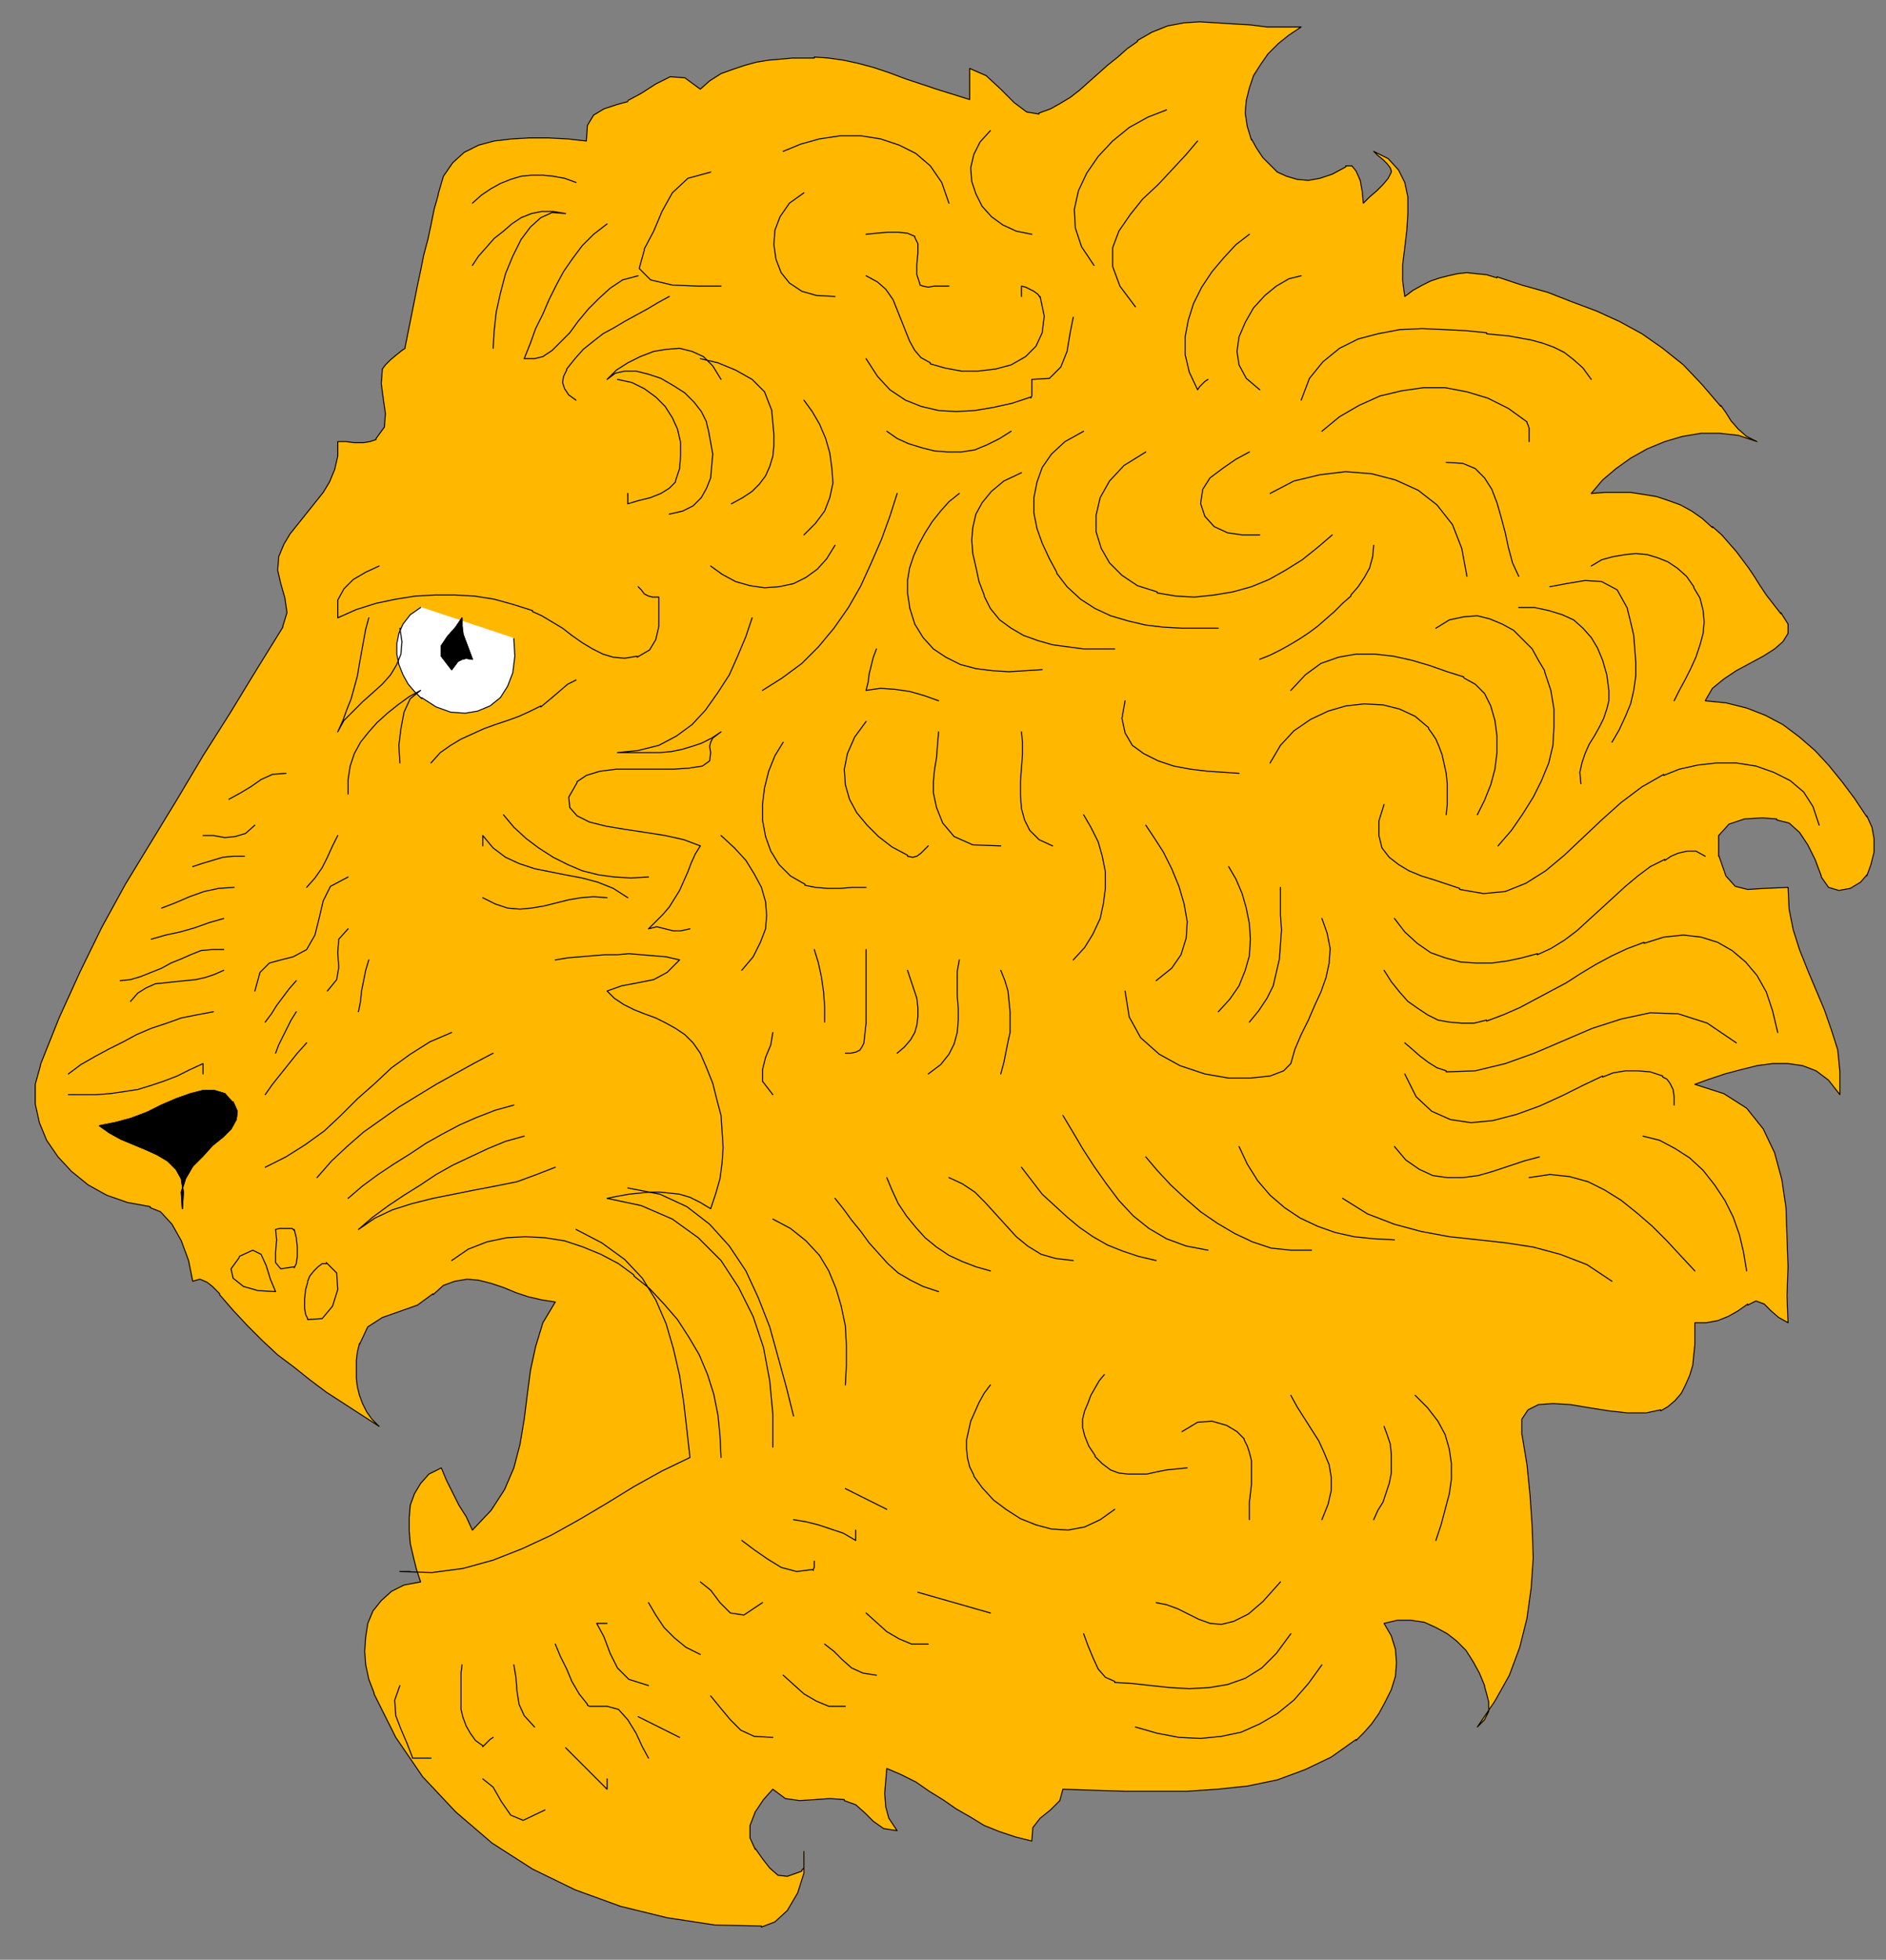 <?xml version="1.0" encoding="UTF-8" standalone="no"?>
<svg
   xmlns:dc="http://purl.org/dc/elements/1.1/"
   xmlns:cc="http://creativecommons.org/ns#"
   xmlns:rdf="http://www.w3.org/1999/02/22-rdf-syntax-ns#"
   xmlns:svg="http://www.w3.org/2000/svg"
   xmlns="http://www.w3.org/2000/svg"
   xmlns:sodipodi="http://sodipodi.sourceforge.net/DTD/sodipodi-0.dtd"
   xmlns:inkscape="http://www.inkscape.org/namespaces/inkscape"
   version="1.0"
   width="63.853mm"
   height="66.322mm"
   id="svg291"
   sodipodi:docname="L21200.WMF">
  <rect width="100%" height="100%" fill="#808080" stroke="none"/>
  <sodipodi:namedview
     pagecolor="#ffffff"
     bordercolor="#666666"
     borderopacity="1"
     objecttolerance="10"
     gridtolerance="10"
     guidetolerance="10"
     inkscape:pageopacity="0"
     inkscape:pageshadow="2"
     inkscape:window-width="640"
     inkscape:window-height="480"
     id="namedview293" />
  <defs
     id="defs3">
    <pattern
       id="WMFhbasepattern"
       patternUnits="userSpaceOnUse"
       width="6"
       height="6"
       x="0"
       y="0" />
  </defs>
  <path
     style="fill:#ffb700;fill-rule:evenodd;fill-opacity:1;stroke:#ffb700;stroke-width:0.133px;stroke-linecap:round;stroke-linejoin:round;stroke-miterlimit:4;stroke-dasharray:none;stroke-opacity:1;"
     d="  M 80.334,12.994   L 78.876,13.392   L 77.285,13.922   L 75.959,14.718   L 75.164,16.044   L 75.031,18.033   L 75.031,18.033   L 72.645,17.767   L 70.126,17.635   L 67.74,17.635   L 65.487,17.767   L 63.233,18.033   L 61.245,18.563   L 59.389,19.491   L 57.931,20.817   L 56.737,22.541   L 56.075,24.795   L 56.075,24.927   L 55.544,26.784   L 55.147,28.773   L 54.749,30.629   L 54.219,32.618   L 53.821,34.607   L 53.423,36.463   L 53.026,38.452   L 52.628,40.441   L 52.23,42.43   L 51.833,44.419   L 51.833,44.551   L 51.435,44.816   L 50.772,45.347   L 49.977,46.01   L 49.314,46.673   L 48.916,47.203   L 48.916,47.336   L 48.784,49.059   L 49.049,51.048   L 49.314,52.904   L 49.181,54.628   L 48.121,56.087   L 48.121,56.219   L 47.325,56.484   L 46.53,56.617   L 45.337,56.617   L 44.276,56.484   L 43.216,56.484   L 43.216,56.484   L 43.216,58.341   L 42.818,60.064   L 42.155,61.656   L 41.36,62.981   L 40.299,64.307   L 39.239,65.633   L 38.178,66.959   L 37.118,68.285   L 36.323,69.611   L 35.66,71.202   L 35.66,71.335   L 35.527,72.926   L 35.925,74.65   L 36.455,76.506   L 36.72,78.362   L 36.19,80.086   L 36.19,80.219   L 32.743,85.787   L 29.429,91.224   L 25.983,96.66   L 22.668,102.229   L 19.354,107.665   L 16.04,113.101   L 12.991,118.67   L 10.207,124.372   L 7.556,130.206   L 5.17,136.173   L 5.17,136.305   L 4.507,138.692   L 4.507,141.211   L 5.037,143.598   L 5.965,145.852   L 7.424,147.973   L 9.147,149.83   L 11.268,151.553   L 13.654,152.879   L 16.305,153.807   L 19.222,154.338   L 19.222,154.47   L 20.547,155.001   L 22.006,156.592   L 23.199,158.713   L 24.127,161.233   L 24.657,163.884   L 24.657,163.884   L 25.585,163.619   L 26.513,164.017   L 27.176,164.547   L 27.706,165.078   L 28.104,165.476   L 28.104,165.608   L 29.827,167.597   L 31.683,169.586   L 33.539,171.442   L 35.527,173.299   L 37.648,174.89   L 39.637,176.481   L 41.758,178.072   L 44.011,179.53   L 46.265,180.989   L 48.518,182.447   L 48.518,182.447   L 47.591,181.519   L 46.928,180.591   L 46.397,179.53   L 46,178.47   L 45.735,177.409   L 45.602,176.348   L 45.602,175.155   L 45.602,173.961   L 45.735,172.901   L 46,171.84   L 46,171.973   L 47.06,169.719   L 48.916,168.525   L 51.17,167.73   L 53.423,166.934   L 55.412,165.476   L 55.412,165.608   L 56.737,164.415   L 58.196,163.884   L 59.786,163.619   L 61.245,163.752   L 62.835,164.15   L 64.426,164.68   L 66.017,165.343   L 67.608,165.873   L 69.331,166.271   L 71.054,166.536   L 71.054,166.536   L 69.464,169.188   L 68.536,172.238   L 67.873,175.287   L 67.475,178.337   L 67.077,181.519   L 66.547,184.701   L 65.752,187.751   L 64.559,190.536   L 62.835,193.187   L 60.449,195.707   L 60.449,195.707   L 59.654,193.983   L 58.726,192.524   L 57.931,190.933   L 57.135,189.342   L 56.472,187.751   L 56.472,187.751   L 54.882,188.547   L 53.821,189.74   L 53.026,191.066   L 52.495,192.524   L 52.363,194.116   L 52.363,195.839   L 52.495,197.43   L 52.893,199.154   L 53.291,200.745   L 53.821,202.336   L 53.821,202.336   L 51.7,202.734   L 50.109,203.53   L 48.784,204.723   L 47.723,206.049   L 47.06,207.64   L 46.795,209.364   L 46.663,211.22   L 46.795,212.944   L 47.193,214.8   L 47.856,216.524   L 47.856,216.656   L 50.639,222.225   L 54.086,227.264   L 58.328,231.772   L 62.968,235.75   L 68.138,239.064   L 73.573,241.716   L 79.406,243.838   L 85.371,245.296   L 91.469,246.224   L 97.435,246.357   L 97.435,246.49   L 99.158,245.827   L 100.749,244.368   L 102.074,242.114   L 102.87,239.595   L 102.87,236.81   L 102.87,236.81   L 102.87,237.341   L 102.87,237.871   L 102.87,238.401   L 102.87,238.932   L 102.605,239.197   L 102.605,239.33   L 100.749,239.993   L 99.556,239.86   L 98.495,238.932   L 97.567,237.739   L 96.639,236.413   L 96.639,236.545   L 95.976,235.087   L 95.976,233.496   L 96.639,231.772   L 97.7,230.181   L 98.893,228.855   L 98.893,228.855   L 100.484,230.048   L 102.339,230.313   L 104.328,230.181   L 106.184,230.048   L 108.04,230.181   L 108.04,230.313   L 109.498,230.844   L 110.691,231.904   L 111.752,232.965   L 113.077,233.893   L 114.801,234.159   L 114.801,234.159   L 113.74,232.567   L 113.342,231.109   L 113.21,229.385   L 113.342,227.794   L 113.475,226.203   L 113.475,226.203   L 115.331,226.999   L 117.187,227.927   L 118.91,229.12   L 120.633,230.181   L 122.357,231.374   L 124.213,232.435   L 125.936,233.496   L 127.924,234.291   L 129.913,234.954   L 132.034,235.484   L 132.034,235.484   L 132.166,233.761   L 133.094,232.567   L 134.42,231.507   L 135.613,230.313   L 136.011,228.855   L 136.011,228.855   L 139.855,228.987   L 143.965,229.12   L 147.942,229.12   L 151.918,229.12   L 155.763,228.855   L 159.607,228.457   L 163.452,227.661   L 167.031,226.336   L 170.345,224.744   L 173.526,222.49   L 173.526,222.623   L 174.454,221.695   L 175.515,220.501   L 176.443,219.176   L 177.238,217.717   L 178.034,216.126   L 178.564,214.402   L 178.696,212.679   L 178.564,210.955   L 178.034,209.231   L 177.106,207.64   L 177.106,207.64   L 178.829,207.242   L 180.552,207.242   L 182.276,207.507   L 183.734,208.17   L 185.192,208.966   L 186.385,209.894   L 187.578,211.087   L 188.506,212.546   L 189.302,214.004   L 189.964,215.596   L 189.964,215.728   L 190.229,216.656   L 190.495,217.717   L 190.495,218.91   L 189.964,219.971   L 189.036,220.899   L 189.036,220.899   L 191.29,217.584   L 193.146,214.27   L 194.472,210.69   L 195.399,206.977   L 195.93,203.132   L 196.195,199.287   L 196.062,195.309   L 195.797,191.331   L 195.399,187.353   L 194.737,183.376   L 194.737,183.508   L 194.737,181.519   L 195.532,180.326   L 196.858,179.663   L 198.714,179.53   L 200.967,179.663   L 203.353,180.061   L 205.872,180.459   L 208.258,180.724   L 210.644,180.724   L 212.5,180.326   L 212.5,180.459   L 213.428,179.928   L 214.356,179.133   L 215.152,178.204   L 215.682,177.144   L 216.212,175.95   L 216.61,174.624   L 216.742,173.299   L 216.875,171.973   L 216.875,170.514   L 216.875,169.188   L 216.875,169.188   L 218.333,169.188   L 219.791,168.923   L 221.117,168.393   L 222.31,167.73   L 223.636,166.801   L 223.636,166.934   L 224.696,166.404   L 225.757,166.801   L 226.685,167.73   L 227.613,168.525   L 228.806,169.188   L 228.806,169.188   L 228.673,165.741   L 228.806,162.028   L 228.673,158.316   L 228.541,154.47   L 228.01,150.89   L 227.082,147.443   L 225.624,144.393   L 223.503,141.741   L 220.587,139.885   L 216.875,138.692   L 216.875,138.692   L 218.731,138.029   L 220.719,137.366   L 222.708,136.836   L 224.829,136.305   L 226.817,136.04   L 228.806,136.04   L 230.662,136.305   L 232.385,136.968   L 233.976,138.161   L 235.434,140.018   L 235.434,140.018   L 235.434,137.101   L 235.169,134.316   L 234.373,131.797   L 233.445,129.145   L 232.385,126.626   L 231.324,124.107   L 230.264,121.455   L 229.468,118.936   L 228.938,116.284   L 228.806,113.499   L 228.806,113.499   L 225.757,113.632   L 223.636,113.764   L 222.045,113.367   L 220.852,112.041   L 219.924,109.389   L 219.924,109.521   L 219.924,106.87   L 221.249,105.411   L 223.238,104.748   L 225.492,104.616   L 227.347,104.748   L 227.347,104.881   L 228.938,105.279   L 230.264,106.472   L 231.324,108.063   L 232.252,109.919   L 233.048,112.041   L 233.048,112.173   L 233.976,113.499   L 235.301,113.897   L 236.759,113.632   L 238.085,112.836   L 238.881,111.908   L 238.881,112.041   L 239.411,110.582   L 239.808,108.991   L 239.808,107.267   L 239.543,105.809   L 238.881,104.35   L 238.881,104.483   L 237.29,102.096   L 235.699,99.975   L 233.976,97.853   L 232.252,95.997   L 230.264,94.273   L 228.143,92.682   L 225.889,91.489   L 223.503,90.561   L 220.852,89.898   L 218.201,89.633   L 218.201,89.633   L 219.128,88.041   L 220.587,86.848   L 222.177,85.787   L 223.901,84.859   L 225.624,83.931   L 227.082,83.003   L 228.143,82.075   L 228.806,81.014   L 228.806,79.821   L 227.878,78.362   L 227.878,78.495   L 226.95,77.301   L 226.022,76.108   L 225.226,74.915   L 224.564,73.854   L 223.768,72.661   L 222.973,71.6   L 222.177,70.539   L 221.249,69.479   L 220.322,68.418   L 219.128,67.357   L 219.128,67.49   L 217.803,66.296   L 216.477,65.368   L 215.019,64.573   L 213.561,64.042   L 211.97,63.512   L 210.379,63.247   L 208.656,62.981   L 206.933,62.981   L 205.342,62.981   L 203.618,63.114   L 203.618,63.114   L 205.077,61.39   L 206.8,59.932   L 208.656,58.606   L 210.777,57.413   L 213.031,56.484   L 215.284,55.821   L 217.67,55.424   L 220.056,55.424   L 222.443,55.689   L 224.829,56.484   L 224.829,56.484   L 223.503,55.821   L 222.443,54.893   L 221.515,53.833   L 220.852,52.772   L 220.189,51.844   L 220.189,51.976   L 217.803,49.192   L 215.417,46.673   L 212.765,44.551   L 210.114,42.695   L 207.198,41.104   L 204.281,39.778   L 201.1,38.584   L 198.051,37.391   L 194.737,36.463   L 191.555,35.402   L 191.555,35.535   L 190.229,35.137   L 188.904,35.004   L 187.711,34.872   L 186.518,35.004   L 185.325,35.27   L 184.264,35.535   L 183.071,35.933   L 182.011,36.463   L 180.817,37.126   L 179.757,37.921   L 179.757,37.921   L 179.492,35.933   L 179.492,33.811   L 179.757,31.69   L 180.022,29.436   L 180.155,27.314   L 180.155,25.193   L 179.757,23.336   L 178.962,21.745   L 177.636,20.287   L 175.78,19.359   L 175.78,19.359   L 176.31,19.889   L 176.973,20.419   L 177.503,20.95   L 177.901,21.48   L 178.034,21.878   L 178.034,22.01   L 177.636,22.806   L 176.973,23.601   L 176.178,24.397   L 175.25,25.193   L 174.454,25.988   L 174.454,25.988   L 174.322,24.53   L 174.057,23.071   L 173.526,21.878   L 172.996,21.215   L 172.201,21.215   L 172.201,21.347   L 170.477,22.276   L 168.887,22.806   L 167.428,23.071   L 165.97,22.939   L 164.645,22.541   L 163.452,22.01   L 162.524,21.082   L 161.596,20.154   L 160.8,18.961   L 160.137,17.767   L 160.137,17.9   L 159.607,16.176   L 159.342,14.453   L 159.475,12.861   L 159.872,11.27   L 160.403,9.679   L 161.331,8.221   L 162.258,6.895   L 163.584,5.569   L 164.91,4.508   L 166.501,3.447   L 166.501,3.447   L 164.247,3.447   L 162.126,3.447   L 160.005,3.182   L 157.751,3.05   L 155.63,2.917   L 153.509,2.784   L 151.521,2.917   L 149.4,3.315   L 147.411,4.11   L 145.555,5.171   L 145.555,5.304   L 144.23,6.232   L 143.037,7.293   L 141.711,8.353   L 140.518,9.414   L 139.325,10.475   L 138.132,11.536   L 136.939,12.464   L 135.613,13.259   L 134.42,13.922   L 132.962,14.453   L 132.962,14.585   L 131.371,14.32   L 129.78,13.127   L 128.057,11.403   L 126.201,9.679   L 124.08,8.751   L 124.08,8.751   L 124.08,9.547   L 124.08,10.21   L 124.08,11.005   L 124.08,11.801   L 124.08,12.729   L 124.08,12.729   L 121.959,12.066   L 119.838,11.403   L 117.849,10.74   L 115.861,10.077   L 113.74,9.281   L 111.752,8.619   L 109.763,8.088   L 107.907,7.69   L 106.051,7.425   L 104.195,7.293   L 104.195,7.425   L 102.87,7.425   L 101.412,7.425   L 99.953,7.558   L 98.363,7.69   L 96.772,7.956   L 95.314,8.353   L 93.723,8.884   L 92.265,9.414   L 90.806,10.342   L 89.613,11.403   L 89.613,11.403   L 87.625,9.944   L 85.769,9.812   L 83.913,10.74   L 82.057,11.933   L 80.334,12.861  z "
     id="path5" />
  <path
     style="fill:none;stroke:#000000;stroke-width:0.133px;stroke-linecap:round;stroke-linejoin:round;stroke-miterlimit:4;stroke-dasharray:none;stroke-opacity:1;"
     d="  M 80.334,12.994   L 78.876,13.392   L 77.285,13.922   L 75.959,14.718   L 75.164,16.044   L 75.031,18.033   L 75.031,18.033   L 72.645,17.767   L 70.126,17.635   L 67.74,17.635   L 65.487,17.767   L 63.233,18.033   L 61.245,18.563   L 59.389,19.491   L 57.931,20.817   L 56.737,22.541   L 56.075,24.795   L 56.075,24.927   L 55.544,26.784   L 55.147,28.773   L 54.749,30.629   L 54.219,32.618   L 53.821,34.607   L 53.423,36.463   L 53.026,38.452   L 52.628,40.441   L 52.23,42.43   L 51.833,44.419   L 51.833,44.551   L 51.435,44.816   L 50.772,45.347   L 49.977,46.01   L 49.314,46.673   L 48.916,47.203   L 48.916,47.336   L 48.784,49.059   L 49.049,51.048   L 49.314,52.904   L 49.181,54.628   L 48.121,56.087   L 48.121,56.219   L 47.325,56.484   L 46.53,56.617   L 45.337,56.617   L 44.276,56.484   L 43.216,56.484   L 43.216,56.484   L 43.216,58.341   L 42.818,60.064   L 42.155,61.656   L 41.36,62.981   L 40.299,64.307   L 39.239,65.633   L 38.178,66.959   L 37.118,68.285   L 36.323,69.611   L 35.66,71.202   L 35.66,71.335   L 35.527,72.926   L 35.925,74.65   L 36.455,76.506   L 36.72,78.362   L 36.19,80.086   L 36.19,80.219   L 32.743,85.787   L 29.429,91.224   L 25.983,96.66   L 22.668,102.229   L 19.354,107.665   L 16.04,113.101   L 12.991,118.67   L 10.207,124.372   L 7.556,130.206   L 5.17,136.173   L 5.17,136.305   L 4.507,138.692   L 4.507,141.211   L 5.037,143.598   L 5.965,145.852   L 7.424,147.973   L 9.147,149.83   L 11.268,151.553   L 13.654,152.879   L 16.305,153.807   L 19.222,154.338   L 19.222,154.47   L 20.547,155.001   L 22.006,156.592   L 23.199,158.713   L 24.127,161.233   L 24.657,163.884   L 24.657,163.884   L 25.585,163.619   L 26.513,164.017   L 27.176,164.547   L 27.706,165.078   L 28.104,165.476   L 28.104,165.608   L 29.827,167.597   L 31.683,169.586   L 33.539,171.442   L 35.527,173.299   L 37.648,174.89   L 39.637,176.481   L 41.758,178.072   L 44.011,179.53   L 46.265,180.989   L 48.518,182.447   L 48.518,182.447   L 47.591,181.519   L 46.928,180.591   L 46.397,179.53   L 46,178.47   L 45.735,177.409   L 45.602,176.348   L 45.602,175.155   L 45.602,173.961   L 45.735,172.901   L 46,171.84   L 46,171.973   L 47.06,169.719   L 48.916,168.525   L 51.17,167.73   L 53.423,166.934   L 55.412,165.476   L 55.412,165.608   L 56.737,164.415   L 58.196,163.884   L 59.786,163.619   L 61.245,163.752   L 62.835,164.15   L 64.426,164.68   L 66.017,165.343   L 67.608,165.873   L 69.331,166.271   L 71.054,166.536   L 71.054,166.536   L 69.464,169.188   L 68.536,172.238   L 67.873,175.287   L 67.475,178.337   L 67.077,181.519   L 66.547,184.701   L 65.752,187.751   L 64.559,190.536   L 62.835,193.187   L 60.449,195.707   L 60.449,195.707   L 59.654,193.983   L 58.726,192.524   L 57.931,190.933   L 57.135,189.342   L 56.472,187.751   L 56.472,187.751   L 54.882,188.547   L 53.821,189.74   L 53.026,191.066   L 52.495,192.524   L 52.363,194.116   L 52.363,195.839   L 52.495,197.43   L 52.893,199.154   L 53.291,200.745   L 53.821,202.336   L 53.821,202.336   L 51.7,202.734   L 50.109,203.53   L 48.784,204.723   L 47.723,206.049   L 47.06,207.64   L 46.795,209.364   L 46.663,211.22   L 46.795,212.944   L 47.193,214.8   L 47.856,216.524   L 47.856,216.656   L 50.639,222.225   L 54.086,227.264   L 58.328,231.772   L 62.968,235.75   L 68.138,239.064   L 73.573,241.716   L 79.406,243.838   L 85.371,245.296   L 91.469,246.224   L 97.435,246.357   L 97.435,246.49   L 99.158,245.827   L 100.749,244.368   L 102.074,242.114   L 102.87,239.595   L 102.87,236.81   L 102.87,236.81   L 102.87,237.341   L 102.87,237.871   L 102.87,238.401   L 102.87,238.932   L 102.605,239.197   L 102.605,239.33   L 100.749,239.993   L 99.556,239.86   L 98.495,238.932   L 97.567,237.739   L 96.639,236.413   L 96.639,236.545   L 95.976,235.087   L 95.976,233.496   L 96.639,231.772   L 97.7,230.181   L 98.893,228.855   L 98.893,228.855   L 100.484,230.048   L 102.339,230.313   L 104.328,230.181   L 106.184,230.048   L 108.04,230.181   L 108.04,230.313   L 109.498,230.844   L 110.691,231.904   L 111.752,232.965   L 113.077,233.893   L 114.801,234.159   L 114.801,234.159   L 113.74,232.567   L 113.342,231.109   L 113.21,229.385   L 113.342,227.794   L 113.475,226.203   L 113.475,226.203   L 115.331,226.999   L 117.187,227.927   L 118.91,229.12   L 120.633,230.181   L 122.357,231.374   L 124.213,232.435   L 125.936,233.496   L 127.924,234.291   L 129.913,234.954   L 132.034,235.484   L 132.034,235.484   L 132.166,233.761   L 133.094,232.567   L 134.42,231.507   L 135.613,230.313   L 136.011,228.855   L 136.011,228.855   L 139.855,228.987   L 143.965,229.12   L 147.942,229.12   L 151.918,229.12   L 155.763,228.855   L 159.607,228.457   L 163.452,227.661   L 167.031,226.336   L 170.345,224.744   L 173.526,222.49   L 173.526,222.623   L 174.454,221.695   L 175.515,220.501   L 176.443,219.176   L 177.238,217.717   L 178.034,216.126   L 178.564,214.402   L 178.696,212.679   L 178.564,210.955   L 178.034,209.231   L 177.106,207.64   L 177.106,207.64   L 178.829,207.242   L 180.552,207.242   L 182.276,207.507   L 183.734,208.17   L 185.192,208.966   L 186.385,209.894   L 187.578,211.087   L 188.506,212.546   L 189.302,214.004   L 189.964,215.596   L 189.964,215.728   L 190.229,216.656   L 190.495,217.717   L 190.495,218.91   L 189.964,219.971   L 189.036,220.899   L 189.036,220.899   L 191.29,217.584   L 193.146,214.27   L 194.472,210.69   L 195.399,206.977   L 195.93,203.132   L 196.195,199.287   L 196.062,195.309   L 195.797,191.331   L 195.399,187.353   L 194.737,183.376   L 194.737,183.508   L 194.737,181.519   L 195.532,180.326   L 196.858,179.663   L 198.714,179.53   L 200.967,179.663   L 203.353,180.061   L 205.872,180.459   L 208.258,180.724   L 210.644,180.724   L 212.5,180.326   L 212.5,180.459   L 213.428,179.928   L 214.356,179.133   L 215.152,178.204   L 215.682,177.144   L 216.212,175.95   L 216.61,174.624   L 216.742,173.299   L 216.875,171.973   L 216.875,170.514   L 216.875,169.188   L 216.875,169.188   L 218.333,169.188   L 219.791,168.923   L 221.117,168.393   L 222.31,167.73   L 223.636,166.801   L 223.636,166.934   L 224.696,166.404   L 225.757,166.801   L 226.685,167.73   L 227.613,168.525   L 228.806,169.188   L 228.806,169.188   L 228.673,165.741   L 228.806,162.028   L 228.673,158.316   L 228.541,154.47   L 228.01,150.89   L 227.082,147.443   L 225.624,144.393   L 223.503,141.741   L 220.587,139.885   L 216.875,138.692   L 216.875,138.692   L 218.731,138.029   L 220.719,137.366   L 222.708,136.836   L 224.829,136.305   L 226.817,136.04   L 228.806,136.04   L 230.662,136.305   L 232.385,136.968   L 233.976,138.161   L 235.434,140.018   L 235.434,140.018   L 235.434,137.101   L 235.169,134.316   L 234.373,131.797   L 233.445,129.145   L 232.385,126.626   L 231.324,124.107   L 230.264,121.455   L 229.468,118.936   L 228.938,116.284   L 228.806,113.499   L 228.806,113.499   L 225.757,113.632   L 223.636,113.764   L 222.045,113.367   L 220.852,112.041   L 219.924,109.389   L 219.924,109.521   L 219.924,106.87   L 221.249,105.411   L 223.238,104.748   L 225.492,104.616   L 227.347,104.748   L 227.347,104.881   L 228.938,105.279   L 230.264,106.472   L 231.324,108.063   L 232.252,109.919   L 233.048,112.041   L 233.048,112.173   L 233.976,113.499   L 235.301,113.897   L 236.759,113.632   L 238.085,112.836   L 238.881,111.908   L 238.881,112.041   L 239.411,110.582   L 239.808,108.991   L 239.808,107.267   L 239.543,105.809   L 238.881,104.35   L 238.881,104.483   L 237.29,102.096   L 235.699,99.975   L 233.976,97.853   L 232.252,95.997   L 230.264,94.273   L 228.143,92.682   L 225.889,91.489   L 223.503,90.561   L 220.852,89.898   L 218.201,89.633   L 218.201,89.633   L 219.128,88.041   L 220.587,86.848   L 222.177,85.787   L 223.901,84.859   L 225.624,83.931   L 227.082,83.003   L 228.143,82.075   L 228.806,81.014   L 228.806,79.821   L 227.878,78.362   L 227.878,78.495   L 226.95,77.301   L 226.022,76.108   L 225.226,74.915   L 224.564,73.854   L 223.768,72.661   L 222.973,71.6   L 222.177,70.539   L 221.249,69.479   L 220.322,68.418   L 219.128,67.357   L 219.128,67.49   L 217.803,66.296   L 216.477,65.368   L 215.019,64.573   L 213.561,64.042   L 211.97,63.512   L 210.379,63.247   L 208.656,62.981   L 206.933,62.981   L 205.342,62.981   L 203.618,63.114   L 203.618,63.114   L 205.077,61.39   L 206.8,59.932   L 208.656,58.606   L 210.777,57.413   L 213.031,56.484   L 215.284,55.821   L 217.67,55.424   L 220.056,55.424   L 222.443,55.689   L 224.829,56.484   L 224.829,56.484   L 223.503,55.821   L 222.443,54.893   L 221.515,53.833   L 220.852,52.772   L 220.189,51.844   L 220.189,51.976   L 217.803,49.192   L 215.417,46.673   L 212.765,44.551   L 210.114,42.695   L 207.198,41.104   L 204.281,39.778   L 201.1,38.584   L 198.051,37.391   L 194.737,36.463   L 191.555,35.402   L 191.555,35.535   L 190.229,35.137   L 188.904,35.004   L 187.711,34.872   L 186.518,35.004   L 185.325,35.27   L 184.264,35.535   L 183.071,35.933   L 182.011,36.463   L 180.817,37.126   L 179.757,37.921   L 179.757,37.921   L 179.492,35.933   L 179.492,33.811   L 179.757,31.69   L 180.022,29.436   L 180.155,27.314   L 180.155,25.193   L 179.757,23.336   L 178.962,21.745   L 177.636,20.287   L 175.78,19.359   L 175.78,19.359   L 176.31,19.889   L 176.973,20.419   L 177.503,20.95   L 177.901,21.48   L 178.034,21.878   L 178.034,22.01   L 177.636,22.806   L 176.973,23.601   L 176.178,24.397   L 175.25,25.193   L 174.454,25.988   L 174.454,25.988   L 174.322,24.53   L 174.057,23.071   L 173.526,21.878   L 172.996,21.215   L 172.201,21.215   L 172.201,21.347   L 170.477,22.276   L 168.887,22.806   L 167.428,23.071   L 165.97,22.939   L 164.645,22.541   L 163.452,22.01   L 162.524,21.082   L 161.596,20.154   L 160.8,18.961   L 160.137,17.767   L 160.137,17.9   L 159.607,16.176   L 159.342,14.453   L 159.475,12.861   L 159.872,11.27   L 160.403,9.679   L 161.331,8.221   L 162.258,6.895   L 163.584,5.569   L 164.91,4.508   L 166.501,3.447   L 166.501,3.447   L 164.247,3.447   L 162.126,3.447   L 160.005,3.182   L 157.751,3.05   L 155.63,2.917   L 153.509,2.784   L 151.521,2.917   L 149.4,3.315   L 147.411,4.11   L 145.555,5.171   L 145.555,5.304   L 144.23,6.232   L 143.037,7.293   L 141.711,8.353   L 140.518,9.414   L 139.325,10.475   L 138.132,11.536   L 136.939,12.464   L 135.613,13.259   L 134.42,13.922   L 132.962,14.453   L 132.962,14.585   L 131.371,14.32   L 129.78,13.127   L 128.057,11.403   L 126.201,9.679   L 124.08,8.751   L 124.08,8.751   L 124.08,9.547   L 124.08,10.21   L 124.08,11.005   L 124.08,11.801   L 124.08,12.729   L 124.08,12.729   L 121.959,12.066   L 119.838,11.403   L 117.849,10.74   L 115.861,10.077   L 113.74,9.281   L 111.752,8.619   L 109.763,8.088   L 107.907,7.69   L 106.051,7.425   L 104.195,7.293   L 104.195,7.425   L 102.87,7.425   L 101.412,7.425   L 99.953,7.558   L 98.363,7.69   L 96.772,7.956   L 95.314,8.353   L 93.723,8.884   L 92.265,9.414   L 90.806,10.342   L 89.613,11.403   L 89.613,11.403   L 87.625,9.944   L 85.769,9.812   L 83.913,10.74   L 82.057,11.933   L 80.334,12.861  "
     id="path7" />
  <path
     style="fill:none;stroke:#000000;stroke-width:0.133px;stroke-linecap:round;stroke-linejoin:round;stroke-miterlimit:4;stroke-dasharray:none;stroke-opacity:1;"
     d="  M 73.706,23.336   L 72.247,22.806   L 70.789,22.541   L 69.464,22.408   L 68.005,22.408   L 66.68,22.541   L 65.354,22.939   L 64.028,23.469   L 62.835,24.132   L 61.642,24.927   L 60.449,25.988  "
     id="path9" />
  <path
     style="fill:none;stroke:#000000;stroke-width:0.133px;stroke-linecap:round;stroke-linejoin:round;stroke-miterlimit:4;stroke-dasharray:none;stroke-opacity:1;"
     d="  M 60.449,33.944   L 61.245,32.75   L 62.305,31.557   L 63.233,30.496   L 64.426,29.568   L 65.487,28.64   L 66.68,27.844   L 68.005,27.314   L 69.331,27.049   L 70.789,27.049   L 72.38,27.314   L 72.38,27.314   L 70.657,27.181   L 69.198,27.844   L 67.873,29.038   L 66.68,30.629   L 65.619,32.75   L 64.691,35.004   L 64.028,37.524   L 63.498,39.91   L 63.233,42.297   L 63.101,44.551  "
     id="path11" />
  <path
     style="fill:none;stroke:#000000;stroke-width:0.133px;stroke-linecap:round;stroke-linejoin:round;stroke-miterlimit:4;stroke-dasharray:none;stroke-opacity:1;"
     d="  M 77.683,28.64   L 75.959,29.966   L 74.501,31.424   L 73.308,33.016   L 72.115,34.739   L 71.187,36.463   L 70.259,38.319   L 69.464,40.176   L 68.536,42.032   L 67.873,43.888   L 67.077,45.877   L 67.077,45.877   L 67.343,45.877   L 67.608,45.877   L 67.873,45.877   L 68.005,45.877   L 68.403,45.877   L 68.403,45.877   L 69.464,45.612   L 70.657,44.816   L 71.717,43.756   L 72.91,42.562   L 73.971,41.104   L 75.296,39.513   L 76.622,38.187   L 78.08,36.861   L 79.671,35.8   L 81.659,35.27  "
     id="path13" />
  <path
     style="fill:none;stroke:#000000;stroke-width:0.133px;stroke-linecap:round;stroke-linejoin:round;stroke-miterlimit:4;stroke-dasharray:none;stroke-opacity:1;"
     d="  M 85.636,37.921   L 84.178,38.717   L 82.853,39.513   L 81.394,40.308   L 79.936,41.104   L 78.611,41.899   L 77.152,42.695   L 75.959,43.623   L 74.634,44.684   L 73.573,45.877   L 72.513,47.203   L 72.513,47.336   L 72.115,48.131   L 71.982,48.927   L 72.247,49.722   L 72.778,50.518   L 73.706,51.181  "
     id="path15" />
  <path
     style="fill:none;stroke:#000000;stroke-width:0.133px;stroke-linecap:round;stroke-linejoin:round;stroke-miterlimit:4;stroke-dasharray:none;stroke-opacity:1;"
     d="  M 92.265,48.529   L 91.204,46.805   L 90.011,45.612   L 88.553,44.949   L 86.962,44.551   L 85.239,44.684   L 83.648,44.949   L 81.925,45.612   L 80.334,46.407   L 78.876,47.336   L 77.683,48.529   L 77.683,48.529   L 78.743,47.733   L 79.936,47.468   L 81.394,47.468   L 82.985,47.866   L 84.576,48.396   L 86.167,49.324   L 87.625,50.253   L 88.818,51.446   L 89.746,52.639   L 90.409,53.965   L 90.409,54.098   L 90.674,55.159   L 90.939,56.617   L 91.204,58.076   L 91.072,59.534   L 90.939,61.125   L 90.409,62.451   L 89.746,63.644   L 88.685,64.705   L 87.36,65.368   L 85.636,65.766  "
     id="path17" />
  <path
     style="fill:none;stroke:#000000;stroke-width:0.133px;stroke-linecap:round;stroke-linejoin:round;stroke-miterlimit:4;stroke-dasharray:none;stroke-opacity:1;"
     d="  M 79.008,48.529   L 80.864,48.927   L 82.455,49.722   L 83.913,50.783   L 85.106,51.976   L 86.034,53.435   L 86.697,54.893   L 87.095,56.617   L 87.095,58.208   L 86.962,59.932   L 86.432,61.523   L 86.432,61.656   L 85.636,62.451   L 84.576,63.114   L 83.25,63.644   L 81.659,64.042   L 80.334,64.44   L 80.334,64.44   L 80.334,64.042   L 80.334,63.777   L 80.334,63.512   L 80.334,63.379   L 80.334,63.114  "
     id="path19" />
  <path
     style="fill:none;stroke:#000000;stroke-width:0.133px;stroke-linecap:round;stroke-linejoin:round;stroke-miterlimit:4;stroke-dasharray:none;stroke-opacity:1;"
     d="  M 89.613,45.877   L 91.867,46.407   L 94.121,47.336   L 96.242,48.529   L 97.832,50.12   L 98.76,52.507   L 98.76,52.639   L 98.893,54.098   L 99.025,55.556   L 99.025,57.015   L 98.893,58.341   L 98.495,59.667   L 97.965,60.86   L 97.169,61.921   L 96.242,62.849   L 95.048,63.644   L 93.59,64.44  "
     id="path21" />
  <path
     style="fill:none;stroke:#000000;stroke-width:0.133px;stroke-linecap:round;stroke-linejoin:round;stroke-miterlimit:4;stroke-dasharray:none;stroke-opacity:1;"
     d="  M 102.87,51.181   L 103.93,52.639   L 104.858,54.23   L 105.654,56.087   L 106.184,57.943   L 106.449,59.932   L 106.582,61.788   L 106.184,63.644   L 105.521,65.368   L 104.328,66.959   L 102.87,68.418  "
     id="path23" />
  <path
     style="fill:none;stroke:#000000;stroke-width:0.133px;stroke-linecap:round;stroke-linejoin:round;stroke-miterlimit:4;stroke-dasharray:none;stroke-opacity:1;"
     d="  M 90.939,72.396   L 92.397,73.456   L 94.121,74.384   L 95.976,74.915   L 97.832,75.18   L 99.688,75.047   L 101.544,74.65   L 103.135,73.854   L 104.593,72.793   L 105.786,71.467   L 106.847,69.744  "
     id="path25" />
  <path
     style="fill:none;stroke:#000000;stroke-width:0.133px;stroke-linecap:round;stroke-linejoin:round;stroke-miterlimit:4;stroke-dasharray:none;stroke-opacity:1;"
     d="  M 96.242,79.025   L 95.446,81.412   L 94.386,83.931   L 93.325,86.318   L 91.867,88.572   L 90.276,90.826   L 88.553,92.682   L 86.564,94.141   L 84.311,95.334   L 81.659,95.997   L 79.008,96.262   L 79.008,96.262   L 80.334,96.262   L 81.792,96.262   L 83.118,96.262   L 84.443,96.262   L 85.902,96.13   L 87.227,95.864   L 88.553,95.467   L 89.746,95.069   L 91.072,94.406   L 92.265,93.61   L 92.265,93.61   L 91.734,94.008   L 91.204,94.406   L 90.939,94.936   L 90.806,95.467   L 90.939,96.262   L 90.939,96.262   L 90.806,97.323   L 89.878,97.986   L 88.155,98.251   L 86.167,98.384   L 83.781,98.384   L 81.262,98.384   L 78.876,98.384   L 76.755,98.649   L 75.031,99.179   L 73.838,99.975   L 73.838,100.107   L 72.778,101.964   L 72.91,103.29   L 73.838,104.35   L 75.429,105.146   L 77.55,105.676   L 79.936,106.074   L 82.587,106.472   L 85.106,106.87   L 87.492,107.4   L 89.613,108.196   L 89.613,108.196   L 88.951,109.256   L 88.42,110.45   L 88.023,111.51   L 87.492,112.704   L 86.962,113.897   L 86.299,114.958   L 85.636,116.019   L 84.841,116.947   L 83.913,117.875   L 82.985,118.803   L 82.985,118.803   L 84.046,118.538   L 85.106,118.803   L 86.167,119.068   L 87.095,119.068   L 88.288,118.803  "
     id="path27" />
  <path
     style="fill:none;stroke:#000000;stroke-width:0.133px;stroke-linecap:round;stroke-linejoin:round;stroke-miterlimit:4;stroke-dasharray:none;stroke-opacity:1;"
     d="  M 82.985,112.173   L 80.732,112.306   L 78.611,112.173   L 76.622,111.908   L 74.501,111.378   L 72.645,110.582   L 70.789,109.654   L 68.933,108.461   L 67.343,107.267   L 65.752,105.809   L 64.426,104.218  "
     id="path29" />
  <path
     style="fill:none;stroke:#000000;stroke-width:0.133px;stroke-linecap:round;stroke-linejoin:round;stroke-miterlimit:4;stroke-dasharray:none;stroke-opacity:1;"
     d="  M 80.334,114.825   L 78.478,113.632   L 76.489,112.836   L 74.501,112.306   L 72.38,111.908   L 70.392,111.51   L 68.403,111.113   L 66.415,110.45   L 64.691,109.654   L 63.101,108.461   L 61.775,106.87   L 61.775,106.87   L 61.775,107.135   L 61.775,107.4   L 61.775,107.665   L 61.775,107.798   L 61.775,108.196  "
     id="path31" />
  <path
     style="fill:none;stroke:#000000;stroke-width:0.133px;stroke-linecap:round;stroke-linejoin:round;stroke-miterlimit:4;stroke-dasharray:none;stroke-opacity:1;"
     d="  M 77.683,114.825   L 75.959,114.693   L 74.368,114.825   L 72.778,115.09   L 71.187,115.488   L 69.596,115.886   L 68.005,116.151   L 66.547,116.284   L 64.956,116.151   L 63.366,115.621   L 61.775,114.825  "
     id="path33" />
  <path
     style="fill:none;stroke:#000000;stroke-width:0.133px;stroke-linecap:round;stroke-linejoin:round;stroke-miterlimit:4;stroke-dasharray:none;stroke-opacity:1;"
     d="  M 71.054,122.781   L 72.645,122.516   L 74.236,122.383   L 75.827,122.25   L 77.417,122.118   L 79.008,122.118   L 80.466,121.985   L 82.057,122.118   L 83.648,122.25   L 85.239,122.383   L 86.962,122.781   L 86.962,122.781   L 85.371,124.372   L 83.648,125.3   L 81.659,125.698   L 79.538,126.096   L 77.683,126.759   L 77.683,126.759   L 78.611,127.687   L 79.804,128.482   L 81.129,129.145   L 82.455,129.676   L 83.913,130.206   L 85.239,130.869   L 86.432,131.532   L 87.625,132.327   L 88.685,133.388   L 89.613,134.714   L 89.613,134.714   L 90.409,136.57   L 91.204,138.559   L 91.734,140.681   L 92.265,142.67   L 92.397,144.659   L 92.53,146.78   L 92.397,148.769   L 92.132,150.758   L 91.602,152.614   L 90.939,154.603   L 90.939,154.603   L 89.613,153.807   L 88.288,153.144   L 86.962,152.747   L 85.769,152.614   L 84.443,152.481   L 83.118,152.481   L 81.792,152.614   L 80.466,152.747   L 79.008,153.012   L 77.683,153.277   L 77.683,153.277   L 82.057,154.205   L 86.034,155.929   L 89.348,158.316   L 92.265,161.233   L 94.518,164.68   L 96.374,168.393   L 97.7,172.37   L 98.495,176.613   L 98.893,180.856   L 98.893,185.099   L 98.893,185.099   L 98.893,184.569   L 98.893,184.039   L 98.893,183.508   L 98.893,182.978   L 98.893,182.447   L 98.893,182.447   L 98.893,182.713   L 98.893,182.978   L 98.893,183.243   L 98.893,183.376   L 98.893,183.773  "
     id="path35" />
  <path
     style="fill:none;stroke:#000000;stroke-width:0.133px;stroke-linecap:round;stroke-linejoin:round;stroke-miterlimit:4;stroke-dasharray:none;stroke-opacity:1;"
     d="  M 57.798,161.233   L 59.919,159.774   L 62.305,158.846   L 64.824,158.316   L 67.21,158.183   L 69.729,158.316   L 72.247,158.713   L 74.634,159.509   L 76.887,160.437   L 79.141,161.63   L 81.129,163.089   L 81.129,163.221   L 83.118,164.813   L 84.974,166.801   L 86.697,168.79   L 88.155,171.044   L 89.481,173.299   L 90.541,175.818   L 91.337,178.337   L 91.867,180.989   L 92.132,183.641   L 92.265,186.425  "
     id="path37" />
  <path
     style="fill:none;stroke:#000000;stroke-width:0.133px;stroke-linecap:round;stroke-linejoin:round;stroke-miterlimit:4;stroke-dasharray:none;stroke-opacity:1;"
     d="  M 73.706,157.255   L 77.02,158.979   L 79.936,161.1   L 82.19,163.487   L 83.913,166.271   L 85.239,169.321   L 86.167,172.503   L 86.962,175.95   L 87.492,179.398   L 87.89,182.845   L 88.288,186.425   L 88.288,186.425   L 84.708,188.149   L 81.129,190.138   L 77.683,192.259   L 74.103,194.381   L 70.524,196.37   L 66.812,198.093   L 63.101,199.552   L 59.256,200.613   L 55.279,201.143   L 51.17,201.01   L 51.17,201.01   L 51.435,201.01   L 51.7,201.01   L 51.965,201.01   L 52.098,201.01   L 52.495,201.01  "
     id="path39" />
  <path
     style="fill:#000000;fill-rule:evenodd;fill-opacity:1;stroke:#000000;stroke-width:0.133px;stroke-linecap:round;stroke-linejoin:round;stroke-miterlimit:4;stroke-dasharray:none;stroke-opacity:1;"
     d="  M 23.331,154.603   L 23.199,152.481   L 23.729,150.758   L 24.657,149.167   L 25.983,147.841   L 27.176,146.515   L 28.501,145.454   L 29.562,144.393   L 30.225,143.2   L 30.357,142.139   L 29.827,140.946   L 29.827,141.079   L 28.766,139.885   L 27.441,139.487   L 25.983,139.487   L 24.392,139.885   L 22.536,140.548   L 20.68,141.344   L 18.824,142.272   L 16.703,143.067   L 14.715,143.598   L 12.726,143.996   L 12.726,143.996   L 14.052,144.924   L 15.51,145.719   L 17.101,146.382   L 18.692,147.045   L 20.15,147.708   L 21.475,148.504   L 22.536,149.564   L 23.199,150.758   L 23.464,152.481   L 23.331,154.603  z "
     id="path41" />
  <path
     style="fill:none;stroke:#000000;stroke-width:0.133px;stroke-linecap:round;stroke-linejoin:round;stroke-miterlimit:4;stroke-dasharray:none;stroke-opacity:1;"
     d="  M 23.331,154.603   L 23.199,152.481   L 23.729,150.758   L 24.657,149.167   L 25.983,147.841   L 27.176,146.515   L 28.501,145.454   L 29.562,144.393   L 30.225,143.2   L 30.357,142.139   L 29.827,140.946   L 29.827,141.079   L 28.766,139.885   L 27.441,139.487   L 25.983,139.487   L 24.392,139.885   L 22.536,140.548   L 20.68,141.344   L 18.824,142.272   L 16.703,143.067   L 14.715,143.598   L 12.726,143.996   L 12.726,143.996   L 14.052,144.924   L 15.51,145.719   L 17.101,146.382   L 18.692,147.045   L 20.15,147.708   L 21.475,148.504   L 22.536,149.564   L 23.199,150.758   L 23.464,152.481   L 23.331,154.603  "
     id="path43" />
  <path
     style="fill:none;stroke:#000000;stroke-width:0.133px;stroke-linecap:round;stroke-linejoin:round;stroke-miterlimit:4;stroke-dasharray:none;stroke-opacity:1;"
     d="  M 8.749,140.018   L 10.473,140.018   L 12.328,140.018   L 14.052,139.885   L 15.908,139.62   L 17.631,139.355   L 19.354,138.824   L 20.945,138.294   L 22.668,137.631   L 24.259,136.836   L 25.983,136.04   L 25.983,136.04   L 25.983,136.305   L 25.983,136.57   L 25.983,136.836   L 25.983,136.968   L 25.983,137.366  "
     id="path45" />
  <path
     style="fill:none;stroke:#000000;stroke-width:0.133px;stroke-linecap:round;stroke-linejoin:round;stroke-miterlimit:4;stroke-dasharray:none;stroke-opacity:1;"
     d="  M 8.749,137.366   L 10.34,136.173   L 12.196,135.112   L 13.919,134.184   L 15.775,133.256   L 17.498,132.327   L 19.354,131.532   L 21.343,130.869   L 23.199,130.206   L 25.187,129.808   L 27.308,129.41  "
     id="path47" />
  <path
     style="fill:none;stroke:#000000;stroke-width:0.133px;stroke-linecap:round;stroke-linejoin:round;stroke-miterlimit:4;stroke-dasharray:none;stroke-opacity:1;"
     d="  M 16.703,128.084   L 17.631,127.024   L 18.692,126.361   L 19.885,125.83   L 21.21,125.698   L 22.403,125.565   L 23.729,125.433   L 25.055,125.3   L 26.248,125.035   L 27.441,124.637   L 28.634,124.107  "
     id="path49" />
  <path
     style="fill:none;stroke:#000000;stroke-width:0.133px;stroke-linecap:round;stroke-linejoin:round;stroke-miterlimit:4;stroke-dasharray:none;stroke-opacity:1;"
     d="  M 15.377,125.433   L 16.703,125.3   L 18.029,124.902   L 19.354,124.372   L 20.68,123.841   L 21.873,123.179   L 23.199,122.648   L 24.392,122.118   L 25.717,121.587   L 27.176,121.455   L 28.634,121.455   L 28.634,121.455   L 28.236,121.455   L 27.971,121.455   L 27.706,121.455   L 27.573,121.455   L 27.308,121.455  "
     id="path51" />
  <path
     style="fill:none;stroke:#000000;stroke-width:0.133px;stroke-linecap:round;stroke-linejoin:round;stroke-miterlimit:4;stroke-dasharray:none;stroke-opacity:1;"
     d="  M 19.354,120.129   L 21.21,119.599   L 23.066,119.201   L 24.922,118.67   L 26.778,118.007   L 28.634,117.477  "
     id="path53" />
  <path
     style="fill:none;stroke:#000000;stroke-width:0.133px;stroke-linecap:round;stroke-linejoin:round;stroke-miterlimit:4;stroke-dasharray:none;stroke-opacity:1;"
     d="  M 20.68,116.151   L 22.403,115.488   L 24.259,114.693   L 26.115,114.03   L 27.971,113.632   L 29.959,113.499  "
     id="path55" />
  <path
     style="fill:none;stroke:#000000;stroke-width:0.133px;stroke-linecap:round;stroke-linejoin:round;stroke-miterlimit:4;stroke-dasharray:none;stroke-opacity:1;"
     d="  M 24.657,110.847   L 25.85,110.45   L 27.176,110.052   L 28.501,109.654   L 29.827,109.521   L 31.285,109.521  "
     id="path57" />
  <path
     style="fill:none;stroke:#000000;stroke-width:0.133px;stroke-linecap:round;stroke-linejoin:round;stroke-miterlimit:4;stroke-dasharray:none;stroke-opacity:1;"
     d="  M 25.983,106.87   L 27.308,106.87   L 28.766,107.135   L 30.092,107.002   L 31.418,106.604   L 32.611,105.544  "
     id="path59" />
  <path
     style="fill:none;stroke:#000000;stroke-width:0.133px;stroke-linecap:round;stroke-linejoin:round;stroke-miterlimit:4;stroke-dasharray:none;stroke-opacity:1;"
     d="  M 29.297,102.229   L 30.755,101.433   L 32.081,100.638   L 33.406,99.71   L 34.864,99.047   L 36.588,98.914  "
     id="path61" />
  <path
     style="fill:none;stroke:#000000;stroke-width:0.133px;stroke-linecap:round;stroke-linejoin:round;stroke-miterlimit:4;stroke-dasharray:none;stroke-opacity:1;"
     d="  M 48.518,72.396   L 46.795,73.191   L 45.204,74.119   L 44.011,75.313   L 43.216,76.771   L 43.216,79.025   L 43.216,79.025   L 45.602,77.964   L 48.121,77.169   L 50.639,76.639   L 53.158,76.241   L 55.677,76.108   L 58.196,76.108   L 60.714,76.241   L 63.233,76.639   L 65.619,77.301   L 68.138,78.097   L 68.138,78.23   L 69.331,78.76   L 70.657,79.556   L 71.982,80.351   L 73.175,81.279   L 74.501,82.207   L 75.827,83.003   L 77.152,83.666   L 78.478,84.064   L 79.936,84.196   L 81.527,83.931   L 81.527,84.064   L 83.118,83.136   L 83.913,81.81   L 84.311,80.086   L 84.311,78.23   L 84.311,76.373   L 84.311,76.373   L 83.515,76.373   L 82.985,76.241   L 82.455,75.976   L 82.057,75.445   L 81.659,75.047  "
     id="path63" />
  <path
     style="fill:#ffffff;fill-rule:evenodd;fill-opacity:1;stroke:#ffffff;stroke-width:0.133px;stroke-linecap:round;stroke-linejoin:round;stroke-miterlimit:4;stroke-dasharray:none;stroke-opacity:1;"
     d="  M 65.752,81.677   L 65.884,83.931   L 65.619,86.053   L 64.956,87.776   L 64.028,89.235   L 62.703,90.296   L 61.112,90.959   L 59.521,91.224   L 57.665,91.091   L 55.809,90.428   L 53.954,89.235   L 53.954,89.367   L 53.026,88.439   L 52.23,87.511   L 51.567,86.318   L 51.037,84.992   L 50.772,83.666   L 50.772,82.34   L 51.037,81.014   L 51.567,79.821   L 52.495,78.627   L 53.821,77.699  z "
     id="path65" />
  <path
     style="fill:none;stroke:#000000;stroke-width:0.133px;stroke-linecap:round;stroke-linejoin:round;stroke-miterlimit:4;stroke-dasharray:none;stroke-opacity:1;"
     d="  M 65.752,81.677   L 65.884,83.931   L 65.619,86.053   L 64.956,87.776   L 64.028,89.235   L 62.703,90.296   L 61.112,90.959   L 59.521,91.224   L 57.665,91.091   L 55.809,90.428   L 53.954,89.235   L 53.954,89.367   L 53.026,88.439   L 52.23,87.511   L 51.567,86.318   L 51.037,84.992   L 50.772,83.666   L 50.772,82.34   L 51.037,81.014   L 51.567,79.821   L 52.495,78.627   L 53.821,77.699  "
     id="path67" />
  <path
     style="fill:#000000;fill-rule:evenodd;fill-opacity:1;stroke:#000000;stroke-width:0.133px;stroke-linecap:round;stroke-linejoin:round;stroke-miterlimit:4;stroke-dasharray:none;stroke-opacity:1;"
     d="  M 59.124,79.025   L 58.328,80.219   L 57.268,81.412   L 56.472,82.605   L 56.472,83.931   L 57.798,85.655   L 57.798,85.655   L 58.196,85.124   L 58.593,84.594   L 59.124,84.329   L 59.654,84.196   L 60.449,84.329   L 60.449,84.329   L 60.052,83.268   L 59.654,82.207   L 59.256,81.147   L 59.124,80.086   L 59.124,79.025  z "
     id="path69" />
  <path
     style="fill:none;stroke:#000000;stroke-width:0.133px;stroke-linecap:round;stroke-linejoin:round;stroke-miterlimit:4;stroke-dasharray:none;stroke-opacity:1;"
     d="  M 59.124,79.025   L 58.328,80.219   L 57.268,81.412   L 56.472,82.605   L 56.472,83.931   L 57.798,85.655   L 57.798,85.655   L 58.196,85.124   L 58.593,84.594   L 59.124,84.329   L 59.654,84.196   L 60.449,84.329   L 60.449,84.329   L 60.052,83.268   L 59.654,82.207   L 59.256,81.147   L 59.124,80.086   L 59.124,79.025  "
     id="path71" />
  <path
     style="fill:none;stroke:#000000;stroke-width:0.133px;stroke-linecap:round;stroke-linejoin:round;stroke-miterlimit:4;stroke-dasharray:none;stroke-opacity:1;"
     d="  M 47.193,79.025   L 46.795,80.484   L 46.53,81.942   L 46.265,83.401   L 46,84.859   L 45.735,86.45   L 45.337,87.909   L 44.939,89.367   L 44.409,90.693   L 43.879,92.152   L 43.216,93.61   L 43.216,93.61   L 44.011,92.152   L 45.204,90.959   L 46.397,89.765   L 47.591,88.704   L 48.916,87.511   L 49.977,86.318   L 50.772,84.992   L 51.302,83.666   L 51.435,82.075   L 51.17,80.351  "
     id="path73" />
  <path
     style="fill:none;stroke:#000000;stroke-width:0.133px;stroke-linecap:round;stroke-linejoin:round;stroke-miterlimit:4;stroke-dasharray:none;stroke-opacity:1;"
     d="  M 44.542,101.566   L 44.542,99.71   L 44.807,97.986   L 45.337,96.395   L 46.132,94.936   L 47.193,93.61   L 48.253,92.417   L 49.579,91.224   L 50.905,90.163   L 52.363,89.102   L 53.821,88.307   L 53.821,88.307   L 52.495,89.367   L 51.7,91.091   L 51.302,93.213   L 51.037,95.334   L 51.17,97.588  "
     id="path75" />
  <path
     style="fill:none;stroke:#000000;stroke-width:0.133px;stroke-linecap:round;stroke-linejoin:round;stroke-miterlimit:4;stroke-dasharray:none;stroke-opacity:1;"
     d="  M 55.147,97.588   L 56.34,96.262   L 57.665,95.334   L 58.991,94.539   L 60.449,93.876   L 61.907,93.213   L 63.366,92.682   L 64.956,92.152   L 66.415,91.621   L 67.873,90.959   L 69.198,90.296   L 69.198,90.428   L 69.994,89.765   L 70.789,89.102   L 71.717,88.307   L 72.645,87.511   L 73.706,86.981  "
     id="path77" />
  <path
     style="fill:none;stroke:#000000;stroke-width:0.133px;stroke-linecap:round;stroke-linejoin:round;stroke-miterlimit:4;stroke-dasharray:none;stroke-opacity:1;"
     d="  M 43.216,106.87   L 42.553,108.196   L 41.89,109.654   L 41.227,110.98   L 40.299,112.306   L 39.239,113.499  "
     id="path79" />
  <path
     style="fill:none;stroke:#000000;stroke-width:0.133px;stroke-linecap:round;stroke-linejoin:round;stroke-miterlimit:4;stroke-dasharray:none;stroke-opacity:1;"
     d="  M 44.542,112.173   L 42.288,113.367   L 41.36,115.223   L 40.83,117.477   L 40.299,119.599   L 39.239,121.455   L 39.239,121.455   L 37.516,122.383   L 35.925,122.781   L 34.467,123.179   L 33.274,124.372   L 32.611,126.759  "
     id="path81" />
  <path
     style="fill:none;stroke:#000000;stroke-width:0.133px;stroke-linecap:round;stroke-linejoin:round;stroke-miterlimit:4;stroke-dasharray:none;stroke-opacity:1;"
     d="  M 44.542,118.803   L 43.348,120.129   L 43.216,121.853   L 43.348,123.709   L 43.083,125.3   L 41.89,126.759  "
     id="path83" />
  <path
     style="fill:none;stroke:#000000;stroke-width:0.133px;stroke-linecap:round;stroke-linejoin:round;stroke-miterlimit:4;stroke-dasharray:none;stroke-opacity:1;"
     d="  M 47.193,122.781   L 46.795,124.107   L 46.53,125.433   L 46.265,126.759   L 46.132,128.084   L 45.867,129.41  "
     id="path85" />
  <path
     style="fill:none;stroke:#000000;stroke-width:0.133px;stroke-linecap:round;stroke-linejoin:round;stroke-miterlimit:4;stroke-dasharray:none;stroke-opacity:1;"
     d="  M 37.913,125.433   L 36.985,126.493   L 36.19,127.554   L 35.395,128.615   L 34.732,129.676   L 33.936,130.736  "
     id="path87" />
  <path
     style="fill:none;stroke:#000000;stroke-width:0.133px;stroke-linecap:round;stroke-linejoin:round;stroke-miterlimit:4;stroke-dasharray:none;stroke-opacity:1;"
     d="  M 37.913,129.41   L 37.251,130.471   L 36.72,131.532   L 36.19,132.593   L 35.66,133.653   L 35.262,134.714  "
     id="path89" />
  <path
     style="fill:none;stroke:#000000;stroke-width:0.133px;stroke-linecap:round;stroke-linejoin:round;stroke-miterlimit:4;stroke-dasharray:none;stroke-opacity:1;"
     d="  M 39.239,133.388   L 38.046,134.714   L 36.985,136.04   L 35.925,137.366   L 34.864,138.692   L 33.936,140.018  "
     id="path91" />
  <path
     style="fill:none;stroke:#000000;stroke-width:0.133px;stroke-linecap:round;stroke-linejoin:round;stroke-miterlimit:4;stroke-dasharray:none;stroke-opacity:1;"
     d="  M 33.936,149.299   L 36.588,147.973   L 39.106,146.382   L 41.493,144.659   L 43.614,142.67   L 45.735,140.548   L 47.988,138.559   L 50.109,136.57   L 52.495,134.847   L 55.014,133.256   L 57.798,132.062  "
     id="path93" />
  <path
     style="fill:none;stroke:#000000;stroke-width:0.133px;stroke-linecap:round;stroke-linejoin:round;stroke-miterlimit:4;stroke-dasharray:none;stroke-opacity:1;"
     d="  M 40.565,150.625   L 42.421,148.504   L 44.409,146.647   L 46.53,144.791   L 48.784,143.2   L 51.037,141.609   L 53.423,140.15   L 55.809,138.692   L 58.196,137.366   L 60.582,136.04   L 63.101,134.714  "
     id="path95" />
  <path
     style="fill:none;stroke:#000000;stroke-width:0.133px;stroke-linecap:round;stroke-linejoin:round;stroke-miterlimit:4;stroke-dasharray:none;stroke-opacity:1;"
     d="  M 44.542,153.277   L 46.397,151.686   L 48.386,150.227   L 50.374,148.901   L 52.495,147.576   L 54.484,146.25   L 56.605,145.056   L 58.858,143.863   L 60.979,142.935   L 63.366,142.007   L 65.752,141.344  "
     id="path97" />
  <path
     style="fill:none;stroke:#000000;stroke-width:0.133px;stroke-linecap:round;stroke-linejoin:round;stroke-miterlimit:4;stroke-dasharray:none;stroke-opacity:1;"
     d="  M 67.077,145.321   L 64.691,145.984   L 62.438,146.913   L 60.184,147.973   L 57.931,149.034   L 55.809,150.227   L 53.821,151.553   L 51.7,152.879   L 49.712,154.205   L 47.723,155.664   L 45.867,157.255   L 45.867,157.255   L 47.988,155.796   L 50.242,154.736   L 52.761,153.94   L 55.412,153.277   L 58.063,152.747   L 60.714,152.216   L 63.498,151.686   L 66.149,151.156   L 68.668,150.227   L 71.054,149.299  "
     id="path99" />
  <path
     style="fill:none;stroke:#000000;stroke-width:0.133px;stroke-linecap:round;stroke-linejoin:round;stroke-miterlimit:4;stroke-dasharray:none;stroke-opacity:1;"
     d="  M 35.262,157.255   L 35.395,158.581   L 35.262,160.172   L 35.262,161.498   L 35.925,162.293   L 37.648,162.028   L 37.648,162.161   L 37.913,161.63   L 38.046,160.702   L 38.046,159.509   L 37.913,158.316   L 37.648,157.255   L 37.648,157.387   L 37.383,157.122   L 36.985,157.122   L 36.323,157.122   L 35.792,157.122   L 35.262,157.255  "
     id="path101" />
  <path
     style="fill:none;stroke:#000000;stroke-width:0.133px;stroke-linecap:round;stroke-linejoin:round;stroke-miterlimit:4;stroke-dasharray:none;stroke-opacity:1;"
     d="  M 30.622,160.835   L 29.562,162.293   L 29.827,163.487   L 31.153,164.547   L 33.008,165.078   L 35.262,165.21   L 35.262,165.21   L 34.599,163.619   L 34.069,161.896   L 33.406,160.437   L 32.346,159.907   L 30.622,160.702  "
     id="path103" />
  <path
     style="fill:none;stroke:#000000;stroke-width:0.133px;stroke-linecap:round;stroke-linejoin:round;stroke-miterlimit:4;stroke-dasharray:none;stroke-opacity:1;"
     d="  M 39.372,164.017   L 39.106,164.945   L 38.974,166.139   L 38.974,167.332   L 39.106,168.127   L 39.372,168.658   L 39.372,168.79   L 41.227,168.658   L 42.553,167.067   L 43.216,164.945   L 43.083,162.824   L 41.758,161.498   L 41.758,161.63   L 41.227,161.63   L 40.697,162.028   L 40.167,162.559   L 39.637,163.221   L 39.372,163.884  "
     id="path105" />
  <path
     style="fill:none;stroke:#000000;stroke-width:0.133px;stroke-linecap:round;stroke-linejoin:round;stroke-miterlimit:4;stroke-dasharray:none;stroke-opacity:1;"
     d="  M 51.17,215.596   L 50.507,217.452   L 50.639,219.441   L 51.302,221.164   L 52.098,223.021   L 52.761,224.744   L 52.761,224.877   L 52.893,224.877   L 53.291,224.877   L 53.821,224.877   L 54.484,224.877   L 55.147,224.877  "
     id="path107" />
  <path
     style="fill:none;stroke:#000000;stroke-width:0.133px;stroke-linecap:round;stroke-linejoin:round;stroke-miterlimit:4;stroke-dasharray:none;stroke-opacity:1;"
     d="  M 59.124,212.944   L 58.991,214.004   L 58.991,215.065   L 58.991,216.259   L 58.991,217.452   L 58.991,218.645   L 59.256,219.706   L 59.654,220.767   L 60.184,221.695   L 60.847,222.623   L 61.775,223.286   L 61.775,223.419   L 61.907,223.286   L 62.173,223.021   L 62.438,222.756   L 62.703,222.49   L 63.101,222.225  "
     id="path109" />
  <path
     style="fill:none;stroke:#000000;stroke-width:0.133px;stroke-linecap:round;stroke-linejoin:round;stroke-miterlimit:4;stroke-dasharray:none;stroke-opacity:1;"
     d="  M 65.752,212.944   L 66.017,214.535   L 66.149,216.259   L 66.415,217.982   L 67.077,219.441   L 68.403,220.899  "
     id="path111" />
  <path
     style="fill:none;stroke:#000000;stroke-width:0.133px;stroke-linecap:round;stroke-linejoin:round;stroke-miterlimit:4;stroke-dasharray:none;stroke-opacity:1;"
     d="  M 71.054,210.292   L 71.717,211.883   L 72.513,213.474   L 73.175,215.065   L 74.103,216.656   L 75.164,217.982   L 75.164,218.115   L 75.429,218.247   L 75.959,218.247   L 76.489,218.247   L 77.02,218.247   L 77.683,218.247   L 77.683,218.247   L 79.141,218.645   L 80.334,219.971   L 81.394,221.695   L 82.19,223.419   L 82.985,224.877  "
     id="path113" />
  <path
     style="fill:none;stroke:#000000;stroke-width:0.133px;stroke-linecap:round;stroke-linejoin:round;stroke-miterlimit:4;stroke-dasharray:none;stroke-opacity:1;"
     d="  M 77.683,207.64   L 77.285,207.64   L 77.02,207.64   L 76.755,207.64   L 76.622,207.64   L 76.357,207.64   L 76.357,207.64   L 77.285,209.364   L 78.08,211.485   L 79.008,213.341   L 80.466,214.8   L 82.985,215.596  "
     id="path115" />
  <path
     style="fill:none;stroke:#000000;stroke-width:0.133px;stroke-linecap:round;stroke-linejoin:round;stroke-miterlimit:4;stroke-dasharray:none;stroke-opacity:1;"
     d="  M 82.985,204.988   L 83.913,206.579   L 84.974,208.17   L 86.299,209.496   L 87.757,210.69   L 89.613,211.618  "
     id="path117" />
  <path
     style="fill:none;stroke:#000000;stroke-width:0.133px;stroke-linecap:round;stroke-linejoin:round;stroke-miterlimit:4;stroke-dasharray:none;stroke-opacity:1;"
     d="  M 89.613,202.336   L 90.939,203.397   L 92.132,204.988   L 93.458,206.314   L 95.181,206.579   L 97.567,204.988  "
     id="path119" />
  <path
     style="fill:none;stroke:#000000;stroke-width:0.133px;stroke-linecap:round;stroke-linejoin:round;stroke-miterlimit:4;stroke-dasharray:none;stroke-opacity:1;"
     d="  M 94.916,197.033   L 96.507,198.226   L 98.23,199.419   L 99.953,200.48   L 101.942,201.01   L 104.063,200.745   L 104.063,200.878   L 104.063,200.745   L 104.195,200.48   L 104.195,200.215   L 104.195,199.95   L 104.195,199.684  "
     id="path121" />
  <path
     style="fill:none;stroke:#000000;stroke-width:0.133px;stroke-linecap:round;stroke-linejoin:round;stroke-miterlimit:4;stroke-dasharray:none;stroke-opacity:1;"
     d="  M 101.544,194.381   L 103.135,194.646   L 104.726,195.044   L 106.316,195.574   L 107.907,196.104   L 109.498,197.033   L 109.498,197.033   L 109.498,196.635   L 109.498,196.37   L 109.498,196.104   L 109.498,195.972   L 109.498,195.707  "
     id="path123" />
  <path
     style="fill:none;stroke:#000000;stroke-width:0.133px;stroke-linecap:round;stroke-linejoin:round;stroke-miterlimit:4;stroke-dasharray:none;stroke-opacity:1;"
     d="  M 108.172,190.403   L 109.233,190.933   L 110.293,191.464   L 111.354,191.994   L 112.414,192.524   L 113.475,193.055  "
     id="path125" />
  <path
     style="fill:none;stroke:#000000;stroke-width:0.133px;stroke-linecap:round;stroke-linejoin:round;stroke-miterlimit:4;stroke-dasharray:none;stroke-opacity:1;"
     d="  M 80.334,151.951   L 84.443,152.747   L 87.89,154.338   L 90.806,156.592   L 93.325,159.376   L 95.446,162.559   L 97.037,166.006   L 98.495,169.719   L 99.556,173.564   L 100.616,177.409   L 101.544,181.121  "
     id="path127" />
  <path
     style="fill:none;stroke:#000000;stroke-width:0.133px;stroke-linecap:round;stroke-linejoin:round;stroke-miterlimit:4;stroke-dasharray:none;stroke-opacity:1;"
     d="  M 61.775,227.529   L 63.101,228.59   L 64.161,230.446   L 65.354,232.17   L 66.945,232.833   L 69.729,231.507  "
     id="path129" />
  <path
     style="fill:none;stroke:#000000;stroke-width:0.133px;stroke-linecap:round;stroke-linejoin:round;stroke-miterlimit:4;stroke-dasharray:none;stroke-opacity:1;"
     d="  M 72.38,223.551   L 73.441,224.612   L 74.501,225.673   L 75.562,226.733   L 76.622,227.794   L 77.683,228.855   L 77.683,228.855   L 77.683,228.457   L 77.683,228.192   L 77.683,227.927   L 77.683,227.794   L 77.683,227.529  "
     id="path131" />
  <path
     style="fill:none;stroke:#000000;stroke-width:0.133px;stroke-linecap:round;stroke-linejoin:round;stroke-miterlimit:4;stroke-dasharray:none;stroke-opacity:1;"
     d="  M 81.659,219.573   L 82.72,220.104   L 83.781,220.634   L 84.841,221.164   L 85.902,221.695   L 86.962,222.225  "
     id="path133" />
  <path
     style="fill:none;stroke:#000000;stroke-width:0.133px;stroke-linecap:round;stroke-linejoin:round;stroke-miterlimit:4;stroke-dasharray:none;stroke-opacity:1;"
     d="  M 90.939,216.921   L 92.132,218.38   L 93.458,219.971   L 94.783,221.297   L 96.507,222.093   L 98.893,222.225  "
     id="path135" />
  <path
     style="fill:none;stroke:#000000;stroke-width:0.133px;stroke-linecap:round;stroke-linejoin:round;stroke-miterlimit:4;stroke-dasharray:none;stroke-opacity:1;"
     d="  M 100.218,214.27   L 101.544,215.463   L 102.87,216.656   L 104.461,217.584   L 106.051,218.247   L 108.172,218.247  "
     id="path137" />
  <path
     style="fill:none;stroke:#000000;stroke-width:0.133px;stroke-linecap:round;stroke-linejoin:round;stroke-miterlimit:4;stroke-dasharray:none;stroke-opacity:1;"
     d="  M 105.521,210.292   L 106.714,211.22   L 107.775,212.281   L 108.968,213.341   L 110.426,214.004   L 112.149,214.27  "
     id="path139" />
  <path
     style="fill:none;stroke:#000000;stroke-width:0.133px;stroke-linecap:round;stroke-linejoin:round;stroke-miterlimit:4;stroke-dasharray:none;stroke-opacity:1;"
     d="  M 110.824,206.314   L 112.149,207.507   L 113.475,208.701   L 115.066,209.629   L 116.656,210.292   L 118.777,210.292  "
     id="path141" />
  <path
     style="fill:none;stroke:#000000;stroke-width:0.133px;stroke-linecap:round;stroke-linejoin:round;stroke-miterlimit:4;stroke-dasharray:none;stroke-opacity:1;"
     d="  M 117.452,203.662   L 119.308,204.193   L 121.164,204.723   L 123.019,205.253   L 124.875,205.784   L 126.731,206.314  "
     id="path143" />
  <path
     style="fill:none;stroke:#000000;stroke-width:0.133px;stroke-linecap:round;stroke-linejoin:round;stroke-miterlimit:4;stroke-dasharray:none;stroke-opacity:1;"
     d="  M 92.265,106.87   L 93.988,108.461   L 95.446,110.052   L 96.507,111.776   L 97.435,113.499   L 97.965,115.356   L 98.097,117.079   L 97.965,118.803   L 97.302,120.527   L 96.374,122.383   L 94.916,124.107  "
     id="path145" />
  <path
     style="fill:none;stroke:#000000;stroke-width:0.133px;stroke-linecap:round;stroke-linejoin:round;stroke-miterlimit:4;stroke-dasharray:none;stroke-opacity:1;"
     d="  M 98.893,132.062   L 98.628,133.653   L 97.965,135.244   L 97.567,136.836   L 97.567,138.294   L 98.893,140.018  "
     id="path147" />
  <path
     style="fill:none;stroke:#000000;stroke-width:0.133px;stroke-linecap:round;stroke-linejoin:round;stroke-miterlimit:4;stroke-dasharray:none;stroke-opacity:1;"
     d="  M 104.195,121.455   L 104.726,123.179   L 105.123,125.035   L 105.388,126.891   L 105.521,128.747   L 105.521,130.736  "
     id="path149" />
  <path
     style="fill:none;stroke:#000000;stroke-width:0.133px;stroke-linecap:round;stroke-linejoin:round;stroke-miterlimit:4;stroke-dasharray:none;stroke-opacity:1;"
     d="  M 110.824,121.455   L 110.824,122.516   L 110.824,123.709   L 110.824,124.902   L 110.824,126.096   L 110.824,127.289   L 110.824,128.482   L 110.824,129.676   L 110.824,130.869   L 110.691,132.062   L 110.558,133.256   L 110.558,133.388   L 110.293,133.919   L 110.028,134.316   L 109.498,134.581   L 108.835,134.714   L 108.172,134.714  "
     id="path151" />
  <path
     style="fill:none;stroke:#000000;stroke-width:0.133px;stroke-linecap:round;stroke-linejoin:round;stroke-miterlimit:4;stroke-dasharray:none;stroke-opacity:1;"
     d="  M 116.126,124.107   L 116.524,125.3   L 116.922,126.493   L 117.319,127.687   L 117.452,128.88   L 117.452,130.073   L 117.319,131.134   L 117.054,132.062   L 116.524,132.99   L 115.728,133.919   L 114.801,134.714  "
     id="path153" />
  <path
     style="fill:none;stroke:#000000;stroke-width:0.133px;stroke-linecap:round;stroke-linejoin:round;stroke-miterlimit:4;stroke-dasharray:none;stroke-opacity:1;"
     d="  M 122.754,122.781   L 122.489,124.239   L 122.489,125.83   L 122.489,127.421   L 122.622,129.013   L 122.622,130.471   L 122.489,132.062   L 122.092,133.521   L 121.429,134.847   L 120.368,136.173   L 118.777,137.366  "
     id="path155" />
  <path
     style="fill:none;stroke:#000000;stroke-width:0.133px;stroke-linecap:round;stroke-linejoin:round;stroke-miterlimit:4;stroke-dasharray:none;stroke-opacity:1;"
     d="  M 128.057,124.107   L 128.587,125.433   L 128.985,126.759   L 129.117,128.084   L 129.25,129.41   L 129.25,130.736   L 129.25,132.062   L 128.985,133.256   L 128.72,134.581   L 128.455,135.907   L 128.057,137.366  "
     id="path157" />
  <path
     style="fill:none;stroke:#000000;stroke-width:0.133px;stroke-linecap:round;stroke-linejoin:round;stroke-miterlimit:4;stroke-dasharray:none;stroke-opacity:1;"
     d="  M 100.218,94.936   L 99.158,96.66   L 98.363,98.649   L 97.832,100.77   L 97.567,102.892   L 97.567,104.881   L 97.965,107.002   L 98.628,108.859   L 99.688,110.582   L 101.146,112.041   L 103.002,113.101   L 103.002,113.234   L 104.328,113.499   L 105.919,113.632   L 107.509,113.632   L 109.1,113.499   L 110.824,113.499  "
     id="path159" />
  <path
     style="fill:none;stroke:#000000;stroke-width:0.133px;stroke-linecap:round;stroke-linejoin:round;stroke-miterlimit:4;stroke-dasharray:none;stroke-opacity:1;"
     d="  M 110.824,92.284   L 109.365,94.273   L 108.437,96.395   L 108.04,98.384   L 108.172,100.373   L 108.703,102.229   L 109.631,103.953   L 110.956,105.544   L 112.414,107.002   L 114.138,108.328   L 116.126,109.389   L 116.126,109.521   L 116.789,109.654   L 117.319,109.521   L 117.849,109.124   L 118.247,108.726   L 118.777,108.196  "
     id="path161" />
  <path
     style="fill:none;stroke:#000000;stroke-width:0.133px;stroke-linecap:round;stroke-linejoin:round;stroke-miterlimit:4;stroke-dasharray:none;stroke-opacity:1;"
     d="  M 120.103,93.61   L 119.971,95.201   L 119.838,96.925   L 119.573,98.516   L 119.44,99.975   L 119.44,101.301   L 119.44,101.433   L 119.838,103.29   L 120.633,105.279   L 122.092,107.002   L 124.478,108.063   L 128.057,108.196  "
     id="path163" />
  <path
     style="fill:none;stroke:#000000;stroke-width:0.133px;stroke-linecap:round;stroke-linejoin:round;stroke-miterlimit:4;stroke-dasharray:none;stroke-opacity:1;"
     d="  M 130.708,93.61   L 130.841,94.936   L 130.841,96.527   L 130.708,98.251   L 130.576,99.975   L 130.576,101.699   L 130.708,103.422   L 131.106,104.881   L 131.769,106.207   L 132.962,107.4   L 134.685,108.196  "
     id="path165" />
  <path
     style="fill:none;stroke:#000000;stroke-width:0.133px;stroke-linecap:round;stroke-linejoin:round;stroke-miterlimit:4;stroke-dasharray:none;stroke-opacity:1;"
     d="  M 138.662,104.218   L 139.59,105.809   L 140.518,107.665   L 141.048,109.521   L 141.446,111.51   L 141.446,113.632   L 141.181,115.621   L 140.783,117.477   L 139.855,119.466   L 138.795,121.19   L 137.336,122.781  "
     id="path167" />
  <path
     style="fill:none;stroke:#000000;stroke-width:0.133px;stroke-linecap:round;stroke-linejoin:round;stroke-miterlimit:4;stroke-dasharray:none;stroke-opacity:1;"
     d="  M 146.616,105.544   L 147.676,107.135   L 148.869,108.991   L 149.93,111.113   L 150.858,113.367   L 151.521,115.621   L 151.918,117.875   L 151.786,119.996   L 151.123,122.118   L 149.93,123.841   L 147.942,125.433  "
     id="path169" />
  <path
     style="fill:none;stroke:#000000;stroke-width:0.133px;stroke-linecap:round;stroke-linejoin:round;stroke-miterlimit:4;stroke-dasharray:none;stroke-opacity:1;"
     d="  M 157.221,110.847   L 158.149,112.439   L 158.944,114.295   L 159.475,116.151   L 159.872,118.14   L 160.005,120.129   L 159.872,122.25   L 159.342,124.107   L 158.547,126.096   L 157.354,127.819   L 155.895,129.41  "
     id="path171" />
  <path
     style="fill:none;stroke:#000000;stroke-width:0.133px;stroke-linecap:round;stroke-linejoin:round;stroke-miterlimit:4;stroke-dasharray:none;stroke-opacity:1;"
     d="  M 163.849,113.499   L 163.849,115.223   L 163.849,117.079   L 163.982,118.936   L 163.849,120.792   L 163.717,122.648   L 163.319,124.372   L 162.921,126.096   L 162.126,127.687   L 161.065,129.278   L 159.872,130.736  "
     id="path173" />
  <path
     style="fill:none;stroke:#000000;stroke-width:0.133px;stroke-linecap:round;stroke-linejoin:round;stroke-miterlimit:4;stroke-dasharray:none;stroke-opacity:1;"
     d="  M 169.152,117.477   L 169.815,119.333   L 170.212,121.322   L 170.08,123.179   L 169.682,125.035   L 169.019,126.891   L 168.224,128.615   L 167.428,130.471   L 166.501,132.327   L 165.705,134.184   L 165.175,136.04   L 165.175,136.04   L 164.247,136.968   L 162.524,137.631   L 160.005,137.896   L 157.221,137.896   L 154.172,137.366   L 150.991,136.305   L 148.339,134.847   L 145.953,132.725   L 144.495,130.073   L 143.965,126.759  "
     id="path175" />
  <path
     style="fill:none;stroke:#000000;stroke-width:0.133px;stroke-linecap:round;stroke-linejoin:round;stroke-miterlimit:4;stroke-dasharray:none;stroke-opacity:1;"
     d="  M 223.503,162.559   L 223.105,160.172   L 222.575,157.918   L 221.78,155.664   L 220.719,153.542   L 219.394,151.553   L 217.935,149.697   L 216.212,148.106   L 214.356,146.913   L 212.368,145.852   L 210.247,145.321  "
     id="path177" />
  <path
     style="fill:none;stroke:#000000;stroke-width:0.133px;stroke-linecap:round;stroke-linejoin:round;stroke-miterlimit:4;stroke-dasharray:none;stroke-opacity:1;"
     d="  M 216.875,162.559   L 215.019,160.57   L 213.296,158.713   L 211.44,156.857   L 209.451,155.133   L 207.463,153.542   L 205.342,152.216   L 203.221,151.156   L 200.835,150.493   L 198.316,150.227   L 195.665,150.625  "
     id="path179" />
  <path
     style="fill:none;stroke:#000000;stroke-width:0.133px;stroke-linecap:round;stroke-linejoin:round;stroke-miterlimit:4;stroke-dasharray:none;stroke-opacity:1;"
     d="  M 206.27,163.884   L 203.088,161.763   L 199.642,160.437   L 196.195,159.509   L 192.748,158.979   L 189.169,158.581   L 185.457,158.183   L 181.878,157.52   L 178.431,156.592   L 174.985,155.266   L 171.803,153.277  "
     id="path181" />
  <path
     style="fill:none;stroke:#000000;stroke-width:0.133px;stroke-linecap:round;stroke-linejoin:round;stroke-miterlimit:4;stroke-dasharray:none;stroke-opacity:1;"
     d="  M 158.547,146.647   L 159.607,148.901   L 160.933,151.023   L 162.524,152.879   L 164.379,154.47   L 166.368,155.796   L 168.622,156.857   L 170.875,157.653   L 173.261,158.183   L 175.78,158.448   L 178.431,158.581  "
     id="path183" />
  <path
     style="fill:none;stroke:#000000;stroke-width:0.133px;stroke-linecap:round;stroke-linejoin:round;stroke-miterlimit:4;stroke-dasharray:none;stroke-opacity:1;"
     d="  M 146.616,147.973   L 148.074,149.697   L 149.797,151.553   L 151.653,153.277   L 153.642,155.001   L 155.763,156.459   L 158.016,157.785   L 160.27,158.846   L 162.656,159.641   L 165.175,159.907   L 167.826,159.907  "
     id="path185" />
  <path
     style="fill:none;stroke:#000000;stroke-width:0.133px;stroke-linecap:round;stroke-linejoin:round;stroke-miterlimit:4;stroke-dasharray:none;stroke-opacity:1;"
     d="  M 136.011,142.67   L 137.204,144.659   L 138.529,146.913   L 139.988,149.167   L 141.578,151.421   L 143.169,153.542   L 145.025,155.531   L 147.014,157.122   L 149.267,158.448   L 151.786,159.376   L 154.57,159.907  "
     id="path187" />
  <path
     style="fill:none;stroke:#000000;stroke-width:0.133px;stroke-linecap:round;stroke-linejoin:round;stroke-miterlimit:4;stroke-dasharray:none;stroke-opacity:1;"
     d="  M 130.708,149.299   L 132.034,151.023   L 133.359,152.747   L 134.95,154.205   L 136.541,155.664   L 138.132,156.99   L 139.855,158.183   L 141.711,159.244   L 143.699,160.039   L 145.688,160.702   L 147.942,161.233  "
     id="path189" />
  <path
     style="fill:none;stroke:#000000;stroke-width:0.133px;stroke-linecap:round;stroke-linejoin:round;stroke-miterlimit:4;stroke-dasharray:none;stroke-opacity:1;"
     d="  M 121.429,150.625   L 123.152,151.421   L 124.743,152.481   L 126.068,153.807   L 127.394,155.266   L 128.72,156.724   L 130.045,158.183   L 131.504,159.376   L 133.227,160.437   L 135.083,160.967   L 137.336,161.233  "
     id="path191" />
  <path
     style="fill:none;stroke:#000000;stroke-width:0.133px;stroke-linecap:round;stroke-linejoin:round;stroke-miterlimit:4;stroke-dasharray:none;stroke-opacity:1;"
     d="  M 113.475,150.625   L 114.138,152.216   L 114.933,153.94   L 115.994,155.531   L 117.187,156.99   L 118.38,158.316   L 119.838,159.509   L 121.429,160.57   L 123.152,161.365   L 124.875,162.028   L 126.731,162.559  "
     id="path193" />
  <path
     style="fill:none;stroke:#000000;stroke-width:0.133px;stroke-linecap:round;stroke-linejoin:round;stroke-miterlimit:4;stroke-dasharray:none;stroke-opacity:1;"
     d="  M 106.847,153.277   L 107.907,154.603   L 108.968,156.061   L 110.161,157.52   L 111.221,158.979   L 112.414,160.304   L 113.607,161.63   L 114.933,162.824   L 116.524,163.752   L 118.115,164.547   L 120.103,165.21  "
     id="path195" />
  <path
     style="fill:none;stroke:#000000;stroke-width:0.133px;stroke-linecap:round;stroke-linejoin:round;stroke-miterlimit:4;stroke-dasharray:none;stroke-opacity:1;"
     d="  M 98.893,155.929   L 101.146,157.122   L 103.135,158.713   L 104.858,160.57   L 106.051,162.559   L 106.979,164.813   L 107.642,167.067   L 108.172,169.586   L 108.305,172.105   L 108.305,174.624   L 108.172,177.144  "
     id="path197" />
  <path
     style="fill:none;stroke:#000000;stroke-width:0.133px;stroke-linecap:round;stroke-linejoin:round;stroke-miterlimit:4;stroke-dasharray:none;stroke-opacity:1;"
     d="  M 126.731,177.144   L 125.936,178.204   L 125.273,179.398   L 124.743,180.591   L 124.213,181.784   L 123.947,182.978   L 123.682,184.171   L 123.682,185.364   L 123.815,186.558   L 124.08,187.619   L 124.61,188.679   L 124.61,188.812   L 125.671,190.27   L 127.129,191.861   L 128.72,193.055   L 130.576,194.248   L 132.564,195.044   L 134.553,195.574   L 136.674,195.707   L 138.795,195.309   L 140.783,194.381   L 142.639,193.055  "
     id="path199" />
  <path
     style="fill:none;stroke:#000000;stroke-width:0.133px;stroke-linecap:round;stroke-linejoin:round;stroke-miterlimit:4;stroke-dasharray:none;stroke-opacity:1;"
     d="  M 141.313,175.818   L 140.651,176.613   L 140.12,177.541   L 139.59,178.47   L 139.192,179.53   L 138.795,180.459   L 138.529,181.519   L 138.529,182.58   L 138.795,183.641   L 139.325,184.967   L 140.12,186.16   L 140.12,186.293   L 141.048,187.221   L 142.109,188.016   L 143.169,188.414   L 144.362,188.547   L 145.555,188.547   L 146.748,188.547   L 147.942,188.281   L 149.267,188.016   L 150.593,187.884   L 151.918,187.751  "
     id="path201" />
  <path
     style="fill:none;stroke:#000000;stroke-width:0.133px;stroke-linecap:round;stroke-linejoin:round;stroke-miterlimit:4;stroke-dasharray:none;stroke-opacity:1;"
     d="  M 151.256,183.11   L 153.244,181.917   L 155.1,181.784   L 156.956,182.315   L 158.282,183.11   L 159.209,184.039   L 159.209,184.171   L 159.607,184.967   L 159.872,185.762   L 160.137,186.823   L 160.137,187.751   L 160.137,188.812   L 160.137,189.873   L 160.005,191.066   L 159.872,192.127   L 159.872,193.187   L 159.872,194.381  "
     id="path203" />
  <path
     style="fill:none;stroke:#000000;stroke-width:0.133px;stroke-linecap:round;stroke-linejoin:round;stroke-miterlimit:4;stroke-dasharray:none;stroke-opacity:1;"
     d="  M 165.175,178.47   L 165.97,179.928   L 166.898,181.387   L 167.826,182.845   L 168.754,184.304   L 169.417,185.762   L 170.08,187.353   L 170.345,188.944   L 170.345,190.668   L 169.947,192.392   L 169.152,194.381  "
     id="path205" />
  <path
     style="fill:none;stroke:#000000;stroke-width:0.133px;stroke-linecap:round;stroke-linejoin:round;stroke-miterlimit:4;stroke-dasharray:none;stroke-opacity:1;"
     d="  M 177.106,182.447   L 177.503,183.508   L 177.901,184.701   L 178.034,186.027   L 178.034,187.221   L 178.034,188.414   L 177.768,189.74   L 177.371,190.933   L 176.973,192.127   L 176.31,193.187   L 175.78,194.381  "
     id="path207" />
  <path
     style="fill:none;stroke:#000000;stroke-width:0.133px;stroke-linecap:round;stroke-linejoin:round;stroke-miterlimit:4;stroke-dasharray:none;stroke-opacity:1;"
     d="  M 181.083,178.47   L 182.673,180.061   L 183.999,181.784   L 184.927,183.508   L 185.457,185.364   L 185.722,187.221   L 185.722,189.21   L 185.457,191.066   L 184.927,193.055   L 184.397,195.044   L 183.734,197.033  "
     id="path209" />
  <path
     style="fill:none;stroke:#000000;stroke-width:0.133px;stroke-linecap:round;stroke-linejoin:round;stroke-miterlimit:4;stroke-dasharray:none;stroke-opacity:1;"
     d="  M 138.662,208.966   L 139.192,210.424   L 139.855,212.016   L 140.518,213.474   L 141.446,214.535   L 142.639,215.065   L 142.639,215.198   L 144.893,215.33   L 147.279,215.596   L 149.797,215.861   L 152.184,215.993   L 154.702,215.861   L 157.088,215.463   L 159.342,214.667   L 161.463,213.341   L 163.319,211.485   L 165.175,208.966  "
     id="path211" />
  <path
     style="fill:none;stroke:#000000;stroke-width:0.133px;stroke-linecap:round;stroke-linejoin:round;stroke-miterlimit:4;stroke-dasharray:none;stroke-opacity:1;"
     d="  M 147.942,204.988   L 149.267,205.253   L 150.725,205.784   L 152.051,206.447   L 153.377,207.11   L 154.835,207.64   L 156.293,207.773   L 157.884,207.375   L 159.74,206.447   L 161.596,204.856   L 163.849,202.336  "
     id="path213" />
  <path
     style="fill:none;stroke:#000000;stroke-width:0.133px;stroke-linecap:round;stroke-linejoin:round;stroke-miterlimit:4;stroke-dasharray:none;stroke-opacity:1;"
     d="  M 145.29,220.899   L 148.074,221.695   L 150.858,222.225   L 153.642,222.358   L 156.293,222.093   L 158.812,221.562   L 161.198,220.501   L 163.452,219.176   L 165.573,217.452   L 167.428,215.33   L 169.152,212.944  "
     id="path215" />
  <path
     style="fill:none;stroke:#000000;stroke-width:0.133px;stroke-linecap:round;stroke-linejoin:round;stroke-miterlimit:4;stroke-dasharray:none;stroke-opacity:1;"
     d="  M 90.939,22.01   L 88.023,22.806   L 86.034,24.662   L 84.708,27.049   L 83.648,29.568   L 82.455,31.822   L 82.455,31.955   L 81.792,34.341   L 83.25,35.8   L 86.034,36.463   L 89.348,36.596   L 92.265,36.596  "
     id="path217" />
  <path
     style="fill:none;stroke:#000000;stroke-width:0.133px;stroke-linecap:round;stroke-linejoin:round;stroke-miterlimit:4;stroke-dasharray:none;stroke-opacity:1;"
     d="  M 102.87,24.662   L 101.014,25.988   L 99.821,27.712   L 99.158,29.436   L 99.025,31.292   L 99.291,33.148   L 99.953,34.872   L 101.014,36.198   L 102.605,37.259   L 104.461,37.789   L 106.847,37.921  "
     id="path219" />
  <path
     style="fill:none;stroke:#000000;stroke-width:0.133px;stroke-linecap:round;stroke-linejoin:round;stroke-miterlimit:4;stroke-dasharray:none;stroke-opacity:1;"
     d="  M 110.824,29.966   L 112.149,29.833   L 113.607,29.701   L 114.933,29.701   L 116.126,29.833   L 117.054,30.231   L 117.054,30.364   L 117.452,31.159   L 117.452,32.353   L 117.319,33.811   L 117.319,35.137   L 117.717,36.33   L 117.717,36.463   L 118.115,36.596   L 118.777,36.728   L 119.573,36.596   L 120.501,36.596   L 121.429,36.596  "
     id="path221" />
  <path
     style="fill:none;stroke:#000000;stroke-width:0.133px;stroke-linecap:round;stroke-linejoin:round;stroke-miterlimit:4;stroke-dasharray:none;stroke-opacity:1;"
     d="  M 126.731,16.707   L 125.406,18.165   L 124.61,19.756   L 124.213,21.48   L 124.345,23.204   L 124.875,24.795   L 125.671,26.386   L 126.864,27.712   L 128.322,28.773   L 130.045,29.568   L 132.034,29.966  "
     id="path223" />
  <path
     style="fill:none;stroke:#000000;stroke-width:0.133px;stroke-linecap:round;stroke-linejoin:round;stroke-miterlimit:4;stroke-dasharray:none;stroke-opacity:1;"
     d="  M 149.267,14.055   L 146.881,14.983   L 144.495,16.309   L 142.374,18.033   L 140.518,20.021   L 139.06,22.143   L 137.999,24.397   L 137.469,26.784   L 137.602,29.17   L 138.397,31.557   L 139.988,33.944  "
     id="path225" />
  <path
     style="fill:none;stroke:#000000;stroke-width:0.133px;stroke-linecap:round;stroke-linejoin:round;stroke-miterlimit:4;stroke-dasharray:none;stroke-opacity:1;"
     d="  M 153.244,18.033   L 151.786,19.756   L 150.063,21.613   L 148.207,23.601   L 146.218,25.458   L 144.627,27.447   L 143.169,29.568   L 142.374,31.69   L 142.374,34.076   L 143.302,36.596   L 145.29,39.247  "
     id="path227" />
  <path
     style="fill:none;stroke:#000000;stroke-width:0.133px;stroke-linecap:round;stroke-linejoin:round;stroke-miterlimit:4;stroke-dasharray:none;stroke-opacity:1;"
     d="  M 159.872,29.966   L 158.149,31.292   L 156.558,33.016   L 155.1,34.739   L 153.774,36.728   L 152.714,38.85   L 152.051,40.971   L 151.653,43.093   L 151.653,45.347   L 152.184,47.601   L 153.244,49.855   L 153.244,49.855   L 153.509,49.457   L 153.774,49.192   L 154.039,48.927   L 154.172,48.794   L 154.57,48.529  "
     id="path229" />
  <path
     style="fill:none;stroke:#000000;stroke-width:0.133px;stroke-linecap:round;stroke-linejoin:round;stroke-miterlimit:4;stroke-dasharray:none;stroke-opacity:1;"
     d="  M 166.501,35.27   L 164.91,35.667   L 163.319,36.596   L 161.861,37.789   L 160.403,39.38   L 159.342,41.236   L 158.547,43.093   L 158.282,44.949   L 158.547,46.673   L 159.475,48.396   L 161.198,49.855  "
     id="path231" />
  <path
     style="fill:none;stroke:#000000;stroke-width:0.133px;stroke-linecap:round;stroke-linejoin:round;stroke-miterlimit:4;stroke-dasharray:none;stroke-opacity:1;"
     d="  M 166.501,51.181   L 167.561,48.396   L 169.284,46.275   L 171.405,44.551   L 173.792,43.358   L 176.31,42.695   L 179.094,42.164   L 182.011,42.032   L 184.927,42.164   L 187.578,42.297   L 190.229,42.562   L 190.229,42.695   L 191.555,42.827   L 193.013,42.96   L 194.472,43.225   L 195.93,43.49   L 197.388,43.888   L 198.846,44.419   L 200.172,45.081   L 201.365,46.01   L 202.558,47.07   L 203.618,48.529  "
     id="path233" />
  <path
     style="fill:none;stroke:#000000;stroke-width:0.133px;stroke-linecap:round;stroke-linejoin:round;stroke-miterlimit:4;stroke-dasharray:none;stroke-opacity:1;"
     d="  M 169.152,55.159   L 171.405,53.302   L 173.924,51.844   L 176.575,50.65   L 179.359,49.987   L 182.143,49.59   L 184.927,49.59   L 187.711,50.12   L 190.362,50.916   L 193.013,52.241   L 195.399,53.965   L 195.399,54.098   L 195.532,54.363   L 195.665,54.761   L 195.665,55.291   L 195.665,55.821   L 195.665,56.484  "
     id="path235" />
  <path
     style="fill:none;stroke:#000000;stroke-width:0.133px;stroke-linecap:round;stroke-linejoin:round;stroke-miterlimit:4;stroke-dasharray:none;stroke-opacity:1;"
     d="  M 162.524,63.114   L 165.573,61.523   L 168.887,60.727   L 172.201,60.33   L 175.515,60.595   L 178.564,61.39   L 181.48,62.716   L 183.866,64.573   L 185.855,67.092   L 187.048,70.141   L 187.711,73.721  "
     id="path237" />
  <path
     style="fill:none;stroke:#000000;stroke-width:0.133px;stroke-linecap:round;stroke-linejoin:round;stroke-miterlimit:4;stroke-dasharray:none;stroke-opacity:1;"
     d="  M 146.616,57.81   L 143.832,59.534   L 141.976,61.523   L 140.783,63.644   L 140.253,65.899   L 140.253,68.02   L 140.916,70.141   L 141.976,71.998   L 143.567,73.589   L 145.555,74.915   L 148.074,75.71   L 148.074,75.843   L 150.46,76.241   L 152.846,76.373   L 155.365,76.108   L 157.751,75.71   L 160.137,75.047   L 162.391,74.119   L 164.512,72.926   L 166.633,71.6   L 168.622,70.009   L 170.477,68.418  "
     id="path239" />
  <path
     style="fill:none;stroke:#000000;stroke-width:0.133px;stroke-linecap:round;stroke-linejoin:round;stroke-miterlimit:4;stroke-dasharray:none;stroke-opacity:1;"
     d="  M 159.872,57.81   L 158.149,58.739   L 156.426,59.932   L 154.835,61.125   L 153.907,62.584   L 153.642,64.307   L 153.642,64.44   L 154.172,66.031   L 155.365,67.357   L 157.088,68.153   L 158.944,68.418   L 161.198,68.418  "
     id="path241" />
  <path
     style="fill:none;stroke:#000000;stroke-width:0.133px;stroke-linecap:round;stroke-linejoin:round;stroke-miterlimit:4;stroke-dasharray:none;stroke-opacity:1;"
     d="  M 138.662,55.159   L 136.276,56.484   L 134.553,58.076   L 133.359,59.799   L 132.697,61.656   L 132.299,63.644   L 132.299,65.633   L 132.697,67.622   L 133.359,69.479   L 134.287,71.467   L 135.215,73.191   L 135.215,73.324   L 136.541,75.047   L 138.264,76.639   L 140.12,77.832   L 142.109,78.76   L 144.362,79.423   L 146.616,79.953   L 148.869,80.219   L 151.256,80.351   L 153.509,80.351   L 155.895,80.351  "
     id="path243" />
  <path
     style="fill:none;stroke:#000000;stroke-width:0.133px;stroke-linecap:round;stroke-linejoin:round;stroke-miterlimit:4;stroke-dasharray:none;stroke-opacity:1;"
     d="  M 130.708,60.462   L 128.455,61.523   L 126.864,62.849   L 125.671,64.307   L 124.875,65.766   L 124.478,67.49   L 124.345,69.081   L 124.478,70.804   L 124.875,72.528   L 125.273,74.384   L 125.936,76.108   L 125.936,76.241   L 126.731,77.832   L 127.924,79.29   L 129.383,80.351   L 130.973,81.279   L 132.829,81.942   L 134.685,82.473   L 136.674,82.738   L 138.662,83.003   L 140.651,83.003   L 142.639,83.003  "
     id="path245" />
  <path
     style="fill:none;stroke:#000000;stroke-width:0.133px;stroke-linecap:round;stroke-linejoin:round;stroke-miterlimit:4;stroke-dasharray:none;stroke-opacity:1;"
     d="  M 122.754,63.114   L 121.429,64.175   L 120.368,65.368   L 119.308,66.694   L 118.38,68.153   L 117.584,69.611   L 116.922,71.07   L 116.391,72.661   L 116.126,74.252   L 116.126,75.843   L 116.391,77.567   L 116.391,77.699   L 117.054,79.821   L 118.115,81.544   L 119.44,83.003   L 121.031,84.064   L 122.887,84.992   L 124.875,85.522   L 126.996,85.787   L 129.117,85.92   L 131.238,85.787   L 133.359,85.655  "
     id="path247" />
  <path
     style="fill:none;stroke:#000000;stroke-width:0.133px;stroke-linecap:round;stroke-linejoin:round;stroke-miterlimit:4;stroke-dasharray:none;stroke-opacity:1;"
     d="  M 114.801,63.114   L 113.873,66.031   L 112.812,68.948   L 111.486,71.998   L 110.161,74.915   L 108.57,77.699   L 106.714,80.351   L 104.726,82.738   L 102.605,84.859   L 100.086,86.716   L 97.567,88.307  "
     id="path249" />
  <path
     style="fill:none;stroke:#000000;stroke-width:0.133px;stroke-linecap:round;stroke-linejoin:round;stroke-miterlimit:4;stroke-dasharray:none;stroke-opacity:1;"
     d="  M 112.149,83.003   L 111.752,84.064   L 111.486,85.124   L 111.221,86.185   L 111.089,87.246   L 110.824,88.307   L 110.824,88.307   L 112.679,88.041   L 114.535,88.174   L 116.391,88.439   L 118.247,88.97   L 120.103,89.633  "
     id="path251" />
  <path
     style="fill:none;stroke:#000000;stroke-width:0.133px;stroke-linecap:round;stroke-linejoin:round;stroke-miterlimit:4;stroke-dasharray:none;stroke-opacity:1;"
     d="  M 143.965,89.633   L 143.567,91.887   L 143.965,93.743   L 144.893,95.334   L 146.351,96.395   L 148.207,97.323   L 150.195,97.986   L 152.316,98.384   L 154.57,98.649   L 156.558,98.781   L 158.547,98.914  "
     id="path253" />
  <path
     style="fill:none;stroke:#000000;stroke-width:0.133px;stroke-linecap:round;stroke-linejoin:round;stroke-miterlimit:4;stroke-dasharray:none;stroke-opacity:1;"
     d="  M 162.524,97.588   L 163.849,95.334   L 165.573,93.478   L 167.694,92.019   L 169.947,90.959   L 172.201,90.296   L 174.587,90.03   L 176.973,90.163   L 179.094,90.693   L 181.083,91.621   L 182.806,93.08   L 182.806,93.213   L 183.204,93.743   L 183.734,94.539   L 184.132,95.467   L 184.529,96.527   L 184.794,97.721   L 185.059,98.914   L 185.192,100.24   L 185.192,101.566   L 185.192,102.892   L 185.059,104.218  "
     id="path255" />
  <path
     style="fill:none;stroke:#000000;stroke-width:0.133px;stroke-linecap:round;stroke-linejoin:round;stroke-miterlimit:4;stroke-dasharray:none;stroke-opacity:1;"
     d="  M 165.175,88.307   L 167.031,86.318   L 169.019,84.859   L 171.273,84.064   L 173.526,83.666   L 175.913,83.666   L 178.299,83.931   L 180.685,84.461   L 182.938,85.124   L 185.192,85.92   L 187.313,86.583   L 187.313,86.716   L 188.771,87.511   L 189.964,88.704   L 190.76,90.296   L 191.29,92.152   L 191.555,94.141   L 191.555,96.262   L 191.29,98.384   L 190.76,100.373   L 189.964,102.361   L 189.036,104.218  "
     id="path257" />
  <path
     style="fill:none;stroke:#000000;stroke-width:0.133px;stroke-linecap:round;stroke-linejoin:round;stroke-miterlimit:4;stroke-dasharray:none;stroke-opacity:1;"
     d="  M 183.734,80.351   L 185.457,79.29   L 187.313,78.893   L 189.036,78.76   L 190.627,79.158   L 192.218,79.821   L 193.676,80.616   L 194.869,81.81   L 196.062,83.003   L 196.858,84.461   L 197.653,85.787   L 197.653,85.92   L 198.448,88.307   L 198.846,90.693   L 198.846,92.947   L 198.714,95.334   L 198.183,97.588   L 197.255,99.842   L 196.195,101.964   L 194.869,104.085   L 193.411,106.207   L 191.688,108.196  "
     id="path259" />
  <path
     style="fill:none;stroke:#000000;stroke-width:0.133px;stroke-linecap:round;stroke-linejoin:round;stroke-miterlimit:4;stroke-dasharray:none;stroke-opacity:1;"
     d="  M 194.339,77.699   L 196.327,77.699   L 198.183,78.097   L 199.907,78.627   L 201.365,79.29   L 202.558,80.351   L 203.618,81.544   L 204.414,82.87   L 205.077,84.461   L 205.607,86.318   L 205.872,88.307   L 205.872,88.439   L 205.872,89.633   L 205.607,90.693   L 205.209,91.887   L 204.679,92.947   L 204.016,94.141   L 203.353,95.201   L 202.823,96.395   L 202.425,97.588   L 202.16,98.781   L 202.293,100.24  "
     id="path261" />
  <path
     style="fill:none;stroke:#000000;stroke-width:0.133px;stroke-linecap:round;stroke-linejoin:round;stroke-miterlimit:4;stroke-dasharray:none;stroke-opacity:1;"
     d="  M 198.316,75.047   L 200.437,74.65   L 202.823,74.252   L 204.944,74.384   L 206.933,75.445   L 208.258,77.832   L 208.258,77.964   L 208.656,79.556   L 209.054,81.279   L 209.186,83.003   L 209.319,84.727   L 209.319,86.45   L 209.054,88.307   L 208.656,90.03   L 207.993,91.621   L 207.198,93.345   L 206.27,94.936  "
     id="path263" />
  <path
     style="fill:none;stroke:#000000;stroke-width:0.133px;stroke-linecap:round;stroke-linejoin:round;stroke-miterlimit:4;stroke-dasharray:none;stroke-opacity:1;"
     d="  M 203.618,72.396   L 204.944,71.6   L 206.402,71.202   L 207.993,70.937   L 209.319,70.804   L 210.777,70.937   L 212.103,71.335   L 213.428,71.865   L 214.621,72.661   L 215.814,73.721   L 216.742,75.047   L 216.742,75.18   L 217.538,76.506   L 217.935,78.097   L 218.068,79.556   L 217.935,81.014   L 217.538,82.473   L 217.007,84.064   L 216.345,85.522   L 215.682,86.848   L 214.886,88.307   L 214.224,89.633  "
     id="path265" />
  <path
     style="fill:none;stroke:#000000;stroke-width:0.133px;stroke-linecap:round;stroke-linejoin:round;stroke-miterlimit:4;stroke-dasharray:none;stroke-opacity:1;"
     d="  M 185.059,59.136   L 187.181,59.269   L 188.771,59.932   L 189.964,61.125   L 190.892,62.584   L 191.555,64.307   L 192.085,66.164   L 192.616,68.153   L 193.013,70.009   L 193.544,71.998   L 194.339,73.721  "
     id="path267" />
  <path
     style="fill:none;stroke:#000000;stroke-width:0.133px;stroke-linecap:round;stroke-linejoin:round;stroke-miterlimit:4;stroke-dasharray:none;stroke-opacity:1;"
     d="  M 175.78,69.744   L 175.647,71.202   L 175.25,72.661   L 174.587,73.854   L 173.792,75.047   L 172.864,76.108   L 172.864,76.241   L 171.803,77.169   L 170.743,78.23   L 169.682,79.158   L 168.622,80.086   L 167.561,80.881   L 166.368,81.677   L 165.042,82.473   L 163.849,83.136   L 162.524,83.799   L 161.198,84.329  "
     id="path269" />
  <path
     style="fill:none;stroke:#000000;stroke-width:0.133px;stroke-linecap:round;stroke-linejoin:round;stroke-miterlimit:4;stroke-dasharray:none;stroke-opacity:1;"
     d="  M 177.106,102.892   L 176.443,105.013   L 176.443,106.87   L 176.841,108.461   L 177.768,109.654   L 178.962,110.582   L 180.287,111.378   L 181.878,112.041   L 183.601,112.571   L 185.192,113.101   L 186.783,113.632   L 186.783,113.764   L 189.832,114.295   L 192.616,114.03   L 195.267,112.969   L 197.786,111.378   L 200.172,109.389   L 202.558,107.135   L 204.944,104.881   L 207.463,102.627   L 210.114,100.638   L 212.898,99.047   L 212.898,99.179   L 214.886,98.384   L 217.273,97.853   L 219.659,97.588   L 222.177,97.588   L 224.696,97.986   L 226.95,98.781   L 229.071,99.842   L 230.794,101.301   L 231.987,103.157   L 232.783,105.544  "
     id="path271" />
  <path
     style="fill:none;stroke:#000000;stroke-width:0.133px;stroke-linecap:round;stroke-linejoin:round;stroke-miterlimit:4;stroke-dasharray:none;stroke-opacity:1;"
     d="  M 178.431,117.477   L 179.757,119.201   L 181.348,120.659   L 183.071,121.853   L 184.927,122.516   L 186.915,123.046   L 188.904,123.179   L 190.892,123.179   L 192.881,122.913   L 194.737,122.516   L 196.725,121.985   L 196.725,122.118   L 198.448,121.322   L 200.172,120.261   L 201.763,119.068   L 203.353,117.61   L 204.812,116.284   L 206.402,114.825   L 207.993,113.367   L 209.584,112.041   L 211.175,110.847   L 213.031,109.919   L 213.031,110.052   L 213.826,109.521   L 214.754,109.124   L 215.947,108.859   L 217.007,108.859   L 218.201,109.521  "
     id="path273" />
  <path
     style="fill:none;stroke:#000000;stroke-width:0.133px;stroke-linecap:round;stroke-linejoin:round;stroke-miterlimit:4;stroke-dasharray:none;stroke-opacity:1;"
     d="  M 177.106,124.107   L 178.034,125.565   L 179.094,126.891   L 180.155,128.084   L 181.48,129.013   L 182.673,129.808   L 183.999,130.471   L 185.457,130.736   L 187.048,130.869   L 188.639,130.869   L 190.229,130.471   L 190.229,130.604   L 192.351,129.808   L 194.472,128.88   L 196.46,127.819   L 198.448,126.759   L 200.437,125.698   L 202.293,124.504   L 204.281,123.311   L 206.27,122.25   L 208.258,121.322   L 210.379,120.527   L 210.379,120.659   L 212.898,119.864   L 215.417,119.599   L 217.67,119.864   L 219.791,120.527   L 221.647,121.587   L 223.371,123.046   L 224.829,124.77   L 226.022,126.891   L 226.817,129.278   L 227.48,132.062  "
     id="path275" />
  <path
     style="fill:none;stroke:#000000;stroke-width:0.133px;stroke-linecap:round;stroke-linejoin:round;stroke-miterlimit:4;stroke-dasharray:none;stroke-opacity:1;"
     d="  M 179.757,133.388   L 180.685,134.184   L 181.745,135.112   L 182.806,135.907   L 183.866,136.57   L 185.059,136.968   L 185.059,137.101   L 188.771,136.968   L 192.616,136.04   L 196.327,134.714   L 200.039,133.123   L 203.751,131.532   L 207.463,130.339   L 211.175,129.543   L 214.754,129.676   L 218.466,130.869   L 222.177,133.388  "
     id="path277" />
  <path
     style="fill:none;stroke:#000000;stroke-width:0.133px;stroke-linecap:round;stroke-linejoin:round;stroke-miterlimit:4;stroke-dasharray:none;stroke-opacity:1;"
     d="  M 179.757,137.366   L 181.215,140.283   L 183.204,142.139   L 185.59,143.2   L 188.241,143.598   L 191.025,143.333   L 194.074,142.537   L 196.99,141.476   L 199.907,140.15   L 202.558,138.824   L 205.077,137.631   L 205.077,137.764   L 206.402,137.233   L 207.993,136.968   L 209.584,136.968   L 211.175,137.101   L 212.765,137.631   L 212.765,137.764   L 213.296,138.029   L 213.693,138.559   L 214.091,139.355   L 214.224,140.283   L 214.224,141.344  "
     id="path279" />
  <path
     style="fill:none;stroke:#000000;stroke-width:0.133px;stroke-linecap:round;stroke-linejoin:round;stroke-miterlimit:4;stroke-dasharray:none;stroke-opacity:1;"
     d="  M 178.431,146.647   L 179.889,148.371   L 181.613,149.564   L 183.336,150.36   L 185.192,150.625   L 187.181,150.625   L 189.169,150.36   L 191.025,149.83   L 193.013,149.167   L 195.002,148.504   L 196.99,147.973  "
     id="path281" />
  <path
     style="fill:none;stroke:#000000;stroke-width:0.133px;stroke-linecap:round;stroke-linejoin:round;stroke-miterlimit:4;stroke-dasharray:none;stroke-opacity:1;"
     d="  M 100.218,19.359   L 102.472,18.43   L 104.858,17.767   L 107.509,17.37   L 110.161,17.37   L 112.679,17.767   L 115.066,18.563   L 117.187,19.624   L 119.043,21.215   L 120.501,23.336   L 121.429,25.988  "
     id="path283" />
  <path
     style="fill:none;stroke:#000000;stroke-width:0.133px;stroke-linecap:round;stroke-linejoin:round;stroke-miterlimit:4;stroke-dasharray:none;stroke-opacity:1;"
     d="  M 110.824,35.27   L 112.282,36.065   L 113.342,36.993   L 114.27,38.319   L 114.801,39.645   L 115.331,40.971   L 115.861,42.297   L 116.391,43.623   L 117.054,44.816   L 117.849,45.744   L 119.043,46.407   L 119.043,46.54   L 120.898,47.07   L 123.019,47.468   L 125.141,47.468   L 127.394,47.203   L 129.383,46.673   L 131.238,45.612   L 132.564,44.286   L 133.359,42.562   L 133.625,40.441   L 133.094,37.921   L 133.094,38.054   L 132.829,37.656   L 132.299,37.259   L 131.769,36.993   L 131.238,36.728   L 130.708,36.596   L 130.708,36.596   L 130.708,36.861   L 130.708,37.126   L 130.708,37.391   L 130.708,37.524   L 130.708,37.921  "
     id="path285" />
  <path
     style="fill:none;stroke:#000000;stroke-width:0.133px;stroke-linecap:round;stroke-linejoin:round;stroke-miterlimit:4;stroke-dasharray:none;stroke-opacity:1;"
     d="  M 110.824,45.877   L 112.282,48.131   L 113.873,49.855   L 115.861,51.181   L 117.849,51.976   L 120.103,52.507   L 122.357,52.639   L 124.743,52.507   L 127.129,52.109   L 129.515,51.579   L 131.901,50.783   L 131.901,50.916   L 132.034,50.65   L 132.034,50.253   L 132.034,49.722   L 132.034,49.059   L 132.034,48.529   L 132.034,48.529   L 134.287,48.396   L 135.746,46.938   L 136.541,44.949   L 136.939,42.562   L 137.336,40.573  "
     id="path287" />
  <path
     style="fill:none;stroke:#000000;stroke-width:0.133px;stroke-linecap:round;stroke-linejoin:round;stroke-miterlimit:4;stroke-dasharray:none;stroke-opacity:1;"
     d="  M 113.475,55.159   L 114.801,56.087   L 116.259,56.75   L 117.982,57.28   L 119.573,57.678   L 121.296,57.81   L 123.019,57.81   L 124.743,57.545   L 126.334,56.882   L 127.924,56.087   L 129.383,55.159  "
     id="path289" />
</svg>
